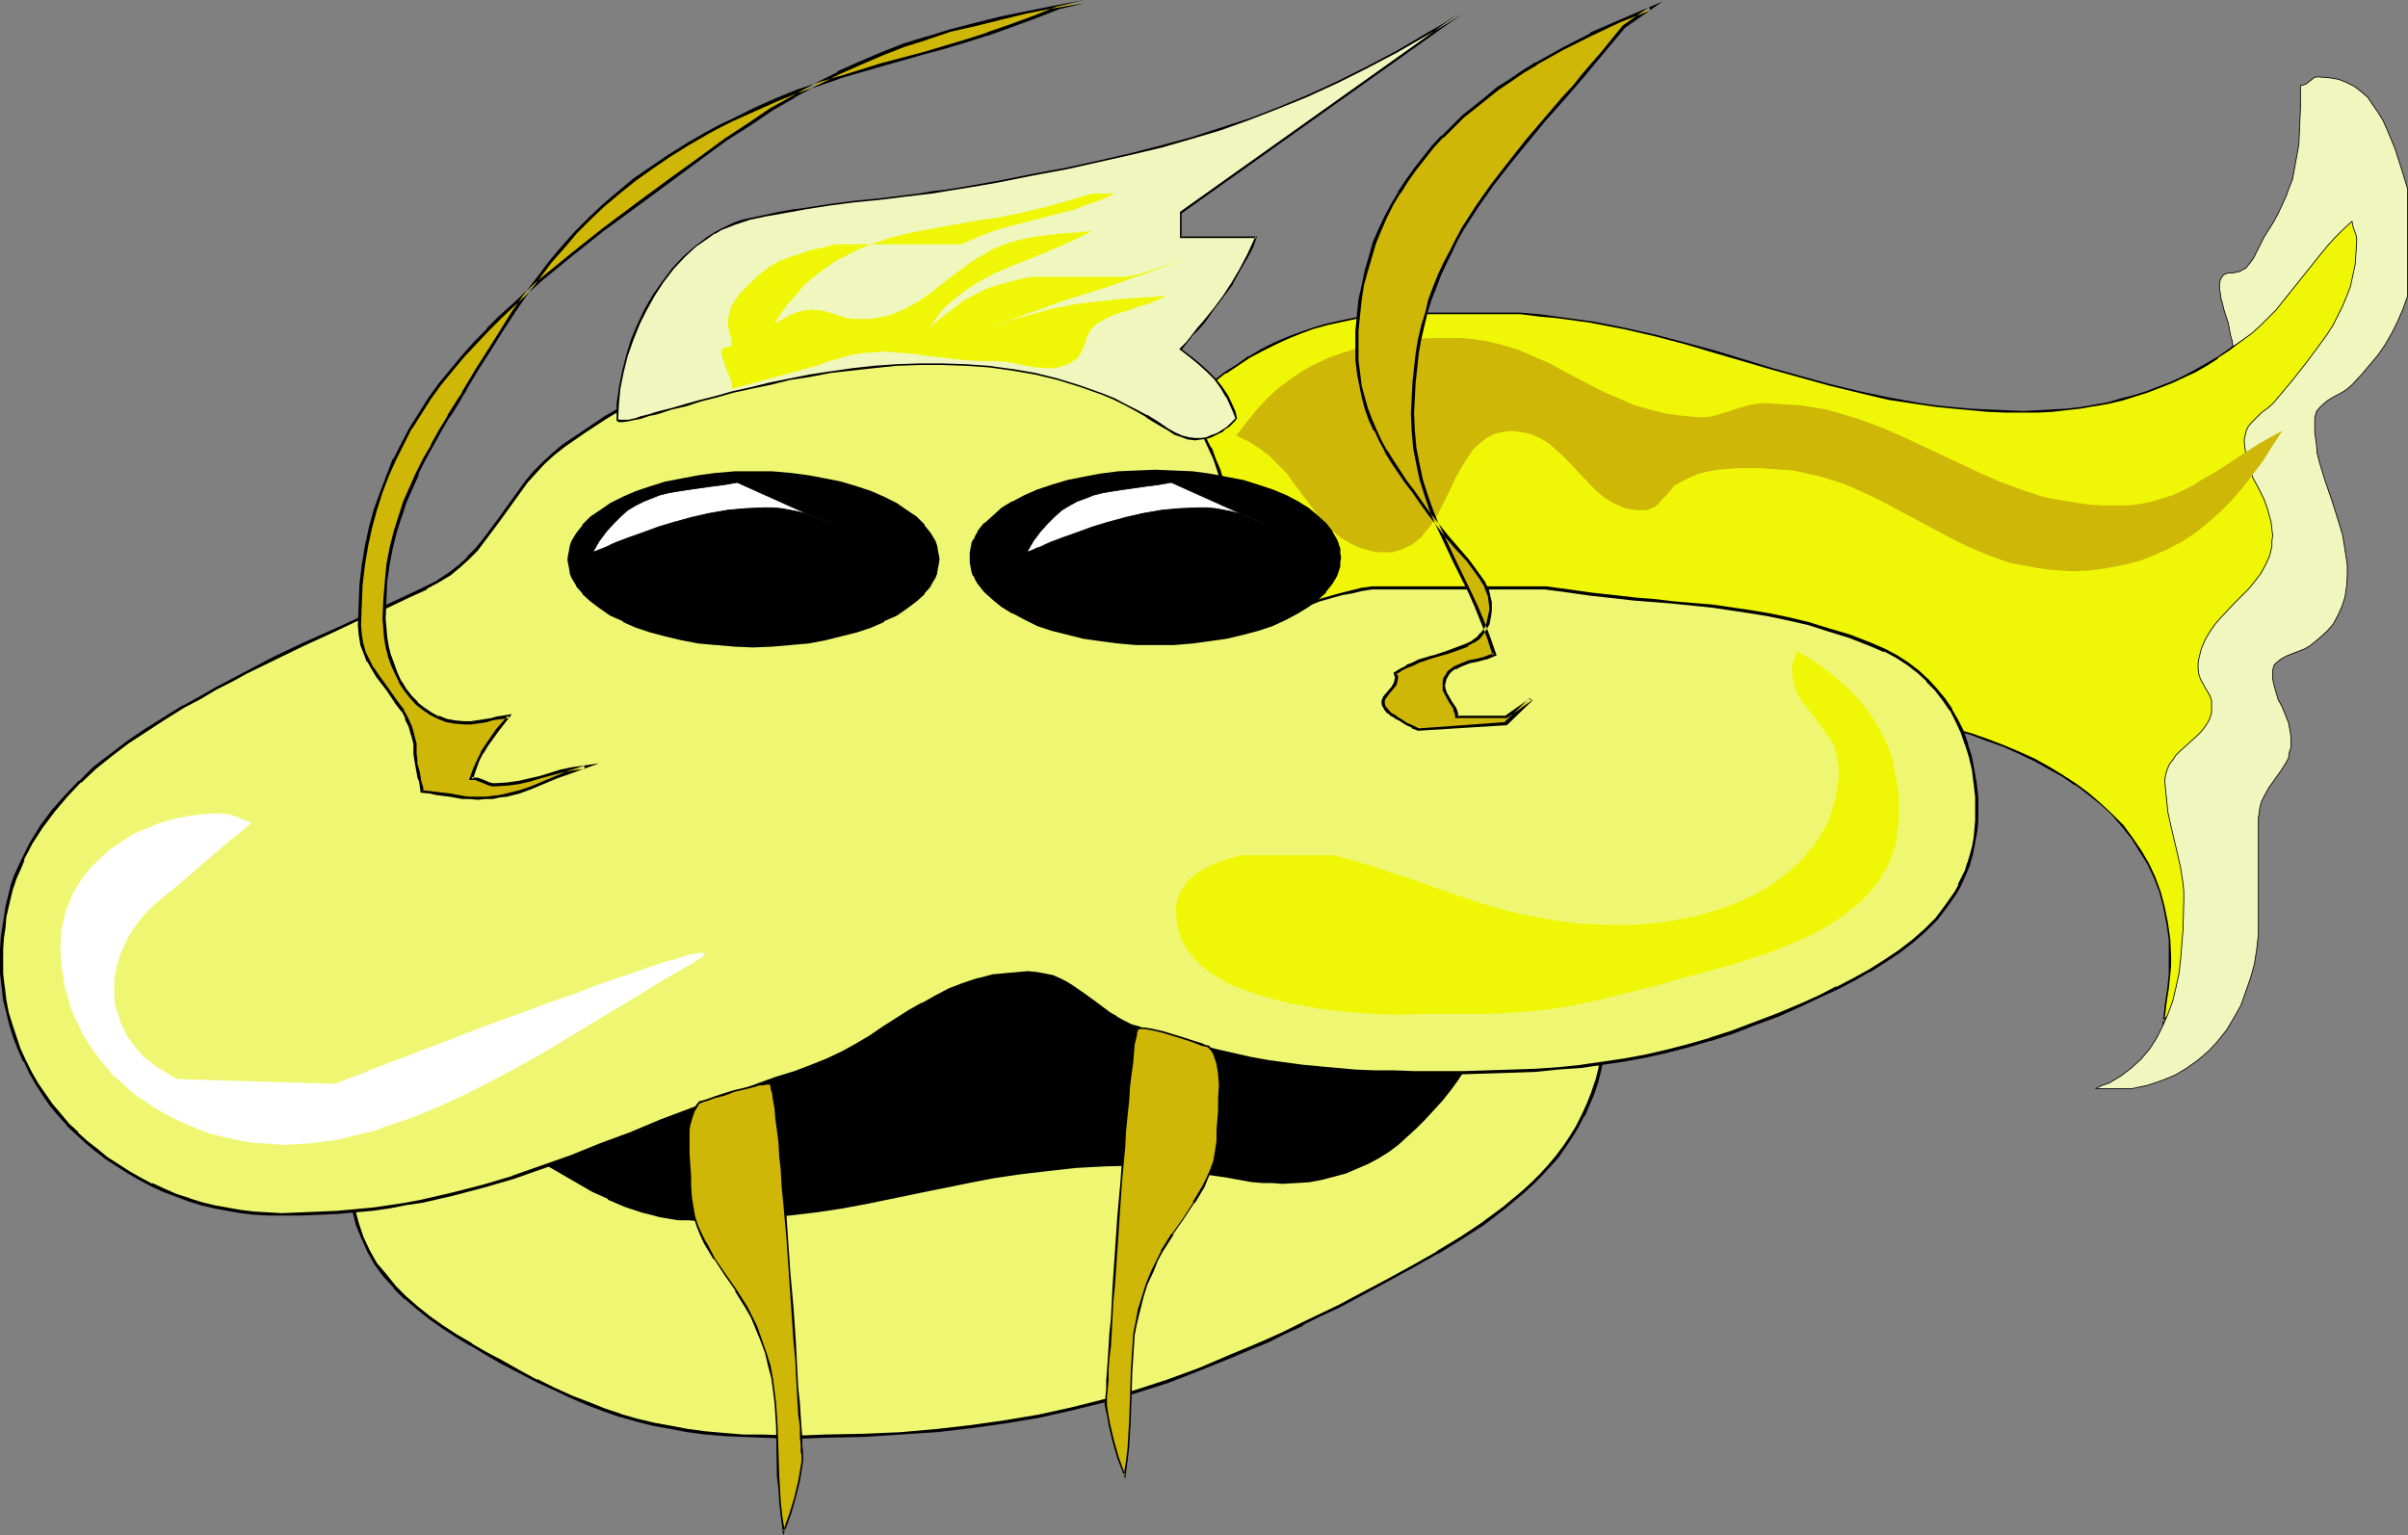 <?xml version="1.0" encoding="UTF-8" standalone="no"?>
<svg
   version="1.0"
   width="129.745mm"
   height="82.741mm"
   id="svg30"
   sodipodi:docname="Fish 045.wmf"
   xmlns:inkscape="http://www.inkscape.org/namespaces/inkscape"
   xmlns:sodipodi="http://sodipodi.sourceforge.net/DTD/sodipodi-0.dtd"
   xmlns="http://www.w3.org/2000/svg"
   xmlns:svg="http://www.w3.org/2000/svg">
  <rect width="100%" height="100%" fill="#808080" stroke="none"/>
  <sodipodi:namedview
     id="namedview30"
     pagecolor="#ffffff"
     bordercolor="#000000"
     borderopacity="0.25"
     inkscape:showpageshadow="2"
     inkscape:pageopacity="0.0"
     inkscape:pagecheckerboard="0"
     inkscape:deskcolor="#d1d1d1"
     inkscape:document-units="mm" />
  <defs
     id="defs1">
    <pattern
       id="WMFhbasepattern"
       patternUnits="userSpaceOnUse"
       width="6"
       height="6"
       x="0"
       y="0" />
  </defs>
  <path
     style="fill:#eff707;fill-opacity:1;fill-rule:evenodd;stroke:none"
     d="m 282.638,63.837 h 26.987 l 3.878,0.323 3.555,0.485 7.11,0.97 3.232,0.646 3.394,0.646 6.302,1.455 6.141,1.616 5.979,1.616 11.797,3.555 5.656,1.616 5.979,1.616 5.818,1.455 6.141,1.293 6.464,1.131 3.394,0.485 3.232,0.323 3.555,0.323 3.394,0.323 h 3.717 l 3.717,0.162 3.07,-0.162 h 2.909 l 2.747,-0.323 2.909,-0.323 2.747,-0.485 2.909,-0.485 2.586,-0.646 2.747,-0.808 2.586,-0.808 5.01,-1.939 2.424,-1.131 2.262,-1.293 2.424,-1.293 2.262,-1.293 2.101,-1.455 2.101,-1.616 2.101,-1.778 1.939,-1.616 1.778,-1.939 1.778,-1.778 1.778,-2.101 1.616,-2.101 1.616,-2.263 1.454,-2.101 1.454,-2.424 1.293,-2.424 1.131,-2.424 1.131,-2.586 0.97,-2.747 0.97,-2.747 0.646,-2.747 1.616,0.646 1.293,0.808 1.293,0.97 1.293,0.97 0.97,1.131 0.646,1.293 0.485,1.455 0.162,0.808 v 0.808 2.424 l -0.323,2.424 -0.323,2.263 -0.323,2.101 -0.646,2.101 -0.646,1.939 -0.808,1.939 -0.808,1.778 -0.97,1.939 -1.131,1.778 -2.424,3.556 -2.909,3.556 -1.454,1.939 -1.616,1.939 -0.808,0.646 -0.97,0.808 -1.131,0.485 -0.97,0.808 -0.97,0.646 -0.808,0.646 -0.485,0.97 -0.162,0.646 v 0.485 1.455 l 0.162,1.293 0.808,2.263 0.97,2.263 1.293,1.939 0.97,2.101 1.131,2.101 0.323,1.131 0.323,1.131 0.323,1.293 v 1.455 2.747 l -0.323,2.586 -0.323,2.424 -0.485,2.424 -0.646,2.424 -0.808,2.263 -1.131,2.263 -1.293,2.424 -0.808,1.131 -0.808,0.808 -1.131,0.97 -1.131,0.646 -2.424,1.131 -2.586,1.131 -2.262,1.131 -1.131,0.646 -0.97,0.646 -0.646,0.97 -0.646,0.97 -0.323,0.97 -0.162,1.455 v 0.97 l 0.162,0.97 0.485,1.939 0.646,1.616 1.616,3.232 0.808,1.616 0.646,1.778 0.646,1.939 -7.595,23.919 0.485,1.778 0.485,1.616 0.323,1.616 0.808,3.071 0.323,1.455 0.162,1.778 v 1.939 1.455 l -0.162,1.293 -0.323,2.424 -0.646,2.263 -0.808,2.263 -0.97,2.101 -0.97,2.263 -1.293,2.101 -1.131,2.424 -4.04,5.01 0.323,-1.939 0.162,-1.616 0.485,-3.071 0.323,-3.071 0.162,-1.778 v -1.778 l -0.162,-3.555 -0.485,-3.394 -0.646,-3.232 -0.808,-3.071 -1.131,-2.909 -1.293,-2.909 -1.616,-2.586 -1.616,-2.586 -1.939,-2.424 -2.262,-2.263 -2.262,-2.263 -2.262,-1.939 -2.747,-1.939 -2.586,-1.778 -2.909,-1.778 -3.07,-1.455 -3.07,-1.616 -3.232,-1.293 -3.232,-1.293 -3.394,-1.131 -3.394,-0.97 -3.555,-0.97 -7.11,-1.616 -3.717,-0.646 -3.717,-0.485 -7.434,-0.808 -7.272,-0.485 -3.717,-0.162 H 357.782 l -5.656,0.162 -2.747,0.162 -2.586,0.162 -5.171,0.646 -4.848,0.97 -4.686,1.131 -4.686,1.455 -4.363,1.778 -4.202,1.939 -4.202,2.263 -4.04,2.424 -4.04,2.747 -4.04,2.909 -4.04,3.232 -4.04,3.394 -4.04,3.717 -4.04,3.879 -3.717,-3.556 -3.878,-3.232 -3.717,-2.909 -3.878,-2.586 -3.878,-2.101 -3.878,-2.101 -4.04,-1.616 -4.04,-1.455 -4.202,-1.131 -4.363,-0.97 -4.525,-0.808 -4.525,-0.646 -4.686,-0.485 -4.848,-0.323 h -5.01 l -5.333,-0.162 v -6.303 l 0.646,-1.939 0.646,-1.778 1.454,-3.555 1.293,-3.232 1.131,-3.232 1.131,-3.071 0.808,-3.394 0.323,-1.778 0.162,-1.939 0.162,-1.939 v -1.939 -0.646 l -0.162,-0.485 -0.485,-0.808 -0.808,-0.808 -0.808,-0.646 -1.778,-1.293 -0.485,-0.808 -0.485,-0.97 -0.323,-0.97 -0.162,-1.131 -0.162,-1.131 -0.162,-0.97 0.323,-2.101 0.485,-1.939 0.646,-1.778 1.131,-1.778 1.131,-1.778 1.454,-1.616 1.616,-1.778 1.778,-1.455 3.717,-3.232 3.878,-3.071 3.717,-3.071 2.586,-2.263 2.424,-1.939 2.424,-1.939 2.424,-1.778 2.424,-1.616 2.424,-1.616 2.586,-1.293 2.424,-1.293 2.586,-1.293 2.586,-0.97 2.747,-0.97 2.909,-0.808 2.909,-0.646 2.909,-0.646 3.232,-0.485 z"
     id="path1" />
  <path
     style="fill:#000000;fill-opacity:1;fill-rule:evenodd;stroke:none"
     d="m 282.638,63.999 h 26.987 l 3.878,0.485 3.555,0.323 7.11,0.97 h -0.162 l 3.394,0.646 3.394,0.646 6.302,1.455 6.141,1.616 5.979,1.778 11.635,3.394 5.818,1.616 5.818,1.616 5.979,1.455 6.141,1.455 6.464,0.97 v 0 l 3.394,0.485 3.232,0.323 3.555,0.323 3.394,0.323 3.717,0.162 h 3.717 3.07 l 2.909,-0.162 2.747,-0.323 2.909,-0.323 2.747,-0.485 h 0.162 l 2.747,-0.485 2.747,-0.646 2.586,-0.808 2.586,-0.808 5.01,-1.939 2.424,-1.131 2.424,-1.131 2.262,-1.293 v 0 l 2.262,-1.455 v -0.162 l 2.262,-1.455 2.101,-1.616 2.101,-1.616 1.778,-1.616 1.939,-1.939 1.778,-1.939 1.778,-1.939 1.616,-2.101 1.616,-2.263 1.454,-2.101 v 0 l 1.454,-2.424 v -0.162 l 1.293,-2.424 1.131,-2.424 1.131,-2.586 0.97,-2.586 0.97,-2.909 0.808,-2.747 -0.323,0.162 1.454,0.646 v 0 l 1.454,0.97 v -0.162 l 1.293,0.97 1.131,0.97 0.97,1.131 v -0.162 l 0.646,1.293 0.485,1.455 v 0 0.808 l 0.162,0.808 -0.162,2.424 -0.162,2.424 -0.323,2.263 V 51.878 l -0.485,2.263 -0.485,1.939 -0.646,1.939 -0.808,2.101 -0.808,1.778 -1.131,1.778 v 0 l -0.97,1.778 v 0 l -2.424,3.556 -2.747,3.717 -1.616,1.778 -1.616,1.939 -0.808,0.808 -0.97,0.646 v 0 l -1.131,0.485 -0.97,0.646 v 0.162 l -0.97,0.646 -0.808,0.808 -0.485,0.97 -0.162,0.485 v 0.162 0.485 1.455 l 0.162,1.293 v 0 l 0.808,2.424 0.97,2.101 v 0.162 l 1.131,1.939 v -0.162 l 1.131,2.101 1.131,2.101 0.323,1.131 0.323,1.293 v -0.162 l 0.162,1.293 0.162,1.455 -0.162,2.747 -0.162,2.586 -0.323,2.424 v 0 l -0.485,2.424 -0.646,2.263 -0.808,2.424 -1.131,2.263 -1.293,2.424 v -0.162 l -0.646,1.131 -0.97,0.97 -1.131,0.808 v 0 l -1.131,0.646 v 0 l -2.424,1.131 -2.424,1.131 -2.424,1.131 v 0 l -1.131,0.646 v 0 l -0.808,0.646 -0.808,0.97 -0.646,0.97 -0.323,1.131 -0.162,1.455 v 0.97 l 0.162,0.97 v 0.162 l 0.485,1.778 0.646,1.616 1.454,3.232 0.97,1.616 0.646,1.778 0.646,1.939 v -0.162 l -7.595,24.08 0.485,1.778 0.485,1.616 0.323,1.616 0.808,3.071 v 0 l 0.162,1.455 0.323,1.778 v 1.939 1.455 l -0.162,1.293 -0.323,2.424 v -0.162 l -0.646,2.424 -0.808,2.263 -0.97,2.101 -0.97,2.101 -1.293,2.263 -1.131,2.424 v -0.162 l -4.04,5.01 0.323,0.162 0.323,-1.939 0.162,-1.616 0.485,-3.071 0.323,-3.071 0.162,-1.778 v -1.778 l -0.162,-3.555 -0.485,-3.394 v 0 l -0.646,-3.232 -0.808,-3.071 -1.131,-3.071 -1.293,-2.747 v 0 l -1.616,-2.747 v 0 l -1.778,-2.586 -1.778,-2.424 -2.262,-2.263 -2.262,-2.101 -2.424,-2.101 -2.586,-1.939 v 0 l -2.747,-1.778 v 0 l -2.909,-1.778 -2.909,-1.616 -3.232,-1.455 -3.07,-1.293 -3.394,-1.293 -3.232,-1.131 -3.555,-0.97 -3.555,-0.97 -7.11,-1.616 v 0 l -3.717,-0.646 -3.717,-0.485 -7.434,-0.97 -7.272,-0.323 -3.717,-0.162 h -3.555 -5.656 l -2.747,0.323 -2.586,0.162 -5.171,0.646 v 0 l -5.01,0.97 -4.686,1.131 -4.525,1.455 -4.363,1.778 -4.363,1.939 -4.04,2.263 h -0.162 l -4.04,2.424 v 0 l -4.04,2.747 -4.04,2.909 -4.04,3.232 -4.04,3.394 -3.878,3.717 -4.202,3.879 h 0.323 l -3.717,-3.555 -3.878,-3.232 -3.717,-2.909 v 0 l -3.878,-2.586 h -0.162 l -3.878,-2.263 -3.878,-1.939 -4.04,-1.616 -4.04,-1.455 -4.202,-1.131 -4.363,-0.97 -4.363,-0.808 h -0.162 l -4.525,-0.646 -4.686,-0.485 -4.848,-0.323 h -5.01 v 0.323 l 5.01,0.162 4.848,0.162 4.686,0.485 4.525,0.646 v 0 l 4.525,0.808 4.202,0.97 4.202,1.131 4.202,1.455 3.878,1.778 4.04,1.939 3.878,2.101 h -0.162 l 3.878,2.586 v 0 l 3.717,2.909 3.878,3.071 3.878,3.717 4.202,-4.04 4.04,-3.555 4.04,-3.394 4.04,-3.232 3.878,-2.909 4.202,-2.747 v 0 l 4.04,-2.424 h -0.162 l 4.202,-2.263 4.363,-1.939 4.363,-1.616 4.525,-1.616 4.686,-1.131 5.01,-0.808 h -0.162 l 5.171,-0.808 2.586,-0.162 2.747,-0.162 5.656,-0.162 h 3.555 l 3.717,0.162 7.272,0.485 7.434,0.808 3.717,0.485 3.717,0.646 h -0.162 l 7.11,1.616 3.555,0.97 3.555,0.97 3.394,1.293 3.232,1.131 3.232,1.455 3.07,1.455 2.909,1.616 2.909,1.616 v 0 l 2.586,1.778 v -0.162 l 2.747,2.101 2.424,1.939 2.262,2.101 2.101,2.424 1.939,2.424 1.616,2.586 v 0 l 1.616,2.586 v 0 l 1.293,2.747 1.131,2.909 0.808,3.071 0.646,3.394 v -0.162 l 0.485,3.394 v 3.555 1.778 1.778 l -0.323,3.071 -0.485,3.071 -0.162,1.616 -0.323,2.586 4.363,-5.495 1.293,-2.424 1.131,-2.263 0.97,-2.263 0.97,-2.101 0.808,-2.101 0.646,-2.424 v 0 l 0.323,-2.424 0.162,-1.293 v -1.455 -1.939 l -0.162,-1.778 -0.323,-1.455 v -0.162 l -0.646,-3.071 -0.485,-1.455 -0.485,-1.778 -0.485,-1.778 v 0.162 l 7.595,-23.919 -0.485,-2.101 -0.808,-1.616 -0.808,-1.778 -1.616,-3.071 -0.646,-1.778 -0.485,-1.778 v 0 -0.97 l -0.162,-0.97 0.162,-1.455 v 0.162 l 0.323,-1.131 0.646,-0.97 h -0.162 l 0.808,-0.808 0.97,-0.808 v 0.162 l 0.97,-0.646 v 0 l 2.262,-1.131 2.586,-1.131 2.424,-1.131 h 0.162 l 1.131,-0.646 v 0 l 0.97,-0.97 0.97,-0.97 0.808,-0.97 v -0.162 l 1.293,-2.263 1.131,-2.424 0.808,-2.263 0.646,-2.424 0.485,-2.263 v -0.162 l 0.485,-2.424 0.162,-2.586 v -2.747 -1.455 l -0.162,-1.293 v 0 l -0.485,-1.293 -0.323,-1.131 -0.97,-2.101 -1.131,-1.939 v -0.162 l -1.131,-1.939 v 0 l -1.131,-2.101 -0.646,-2.263 v 0 l -0.323,-1.293 v -1.455 -0.485 0 l 0.162,-0.485 0.485,-0.97 v 0 l 0.808,-0.646 0.808,-0.808 v 0.162 l 1.131,-0.646 0.97,-0.646 v -0.162 l 0.97,-0.646 0.97,-0.808 1.616,-1.778 1.454,-1.939 2.747,-3.556 2.586,-3.556 v 0 l 1.131,-1.778 v -0.162 l 0.97,-1.778 0.808,-1.939 0.808,-1.939 0.646,-1.939 0.646,-1.939 0.323,-2.263 v 0 l 0.485,-2.263 0.162,-2.424 v -2.424 -0.808 l -0.162,-0.808 v -0.162 l -0.485,-1.293 -0.808,-1.455 -0.97,-0.97 -1.131,-1.131 -1.293,-0.808 v -0.162 l -1.454,-0.808 v 0 l -1.616,-0.808 -0.97,3.071 -0.808,2.747 -0.97,2.586 -1.131,2.586 -1.131,2.586 -1.293,2.424 v -0.162 l -1.454,2.424 v 0 l -1.454,2.263 -1.454,2.101 -1.778,2.101 -1.616,2.101 -1.778,1.939 -1.939,1.778 -1.939,1.778 -2.101,1.616 -2.101,1.616 -2.101,1.455 v 0 l -2.262,1.293 v 0 l -2.262,1.293 -2.424,1.293 -2.424,1.131 -5.01,1.939 -2.586,0.808 -2.586,0.646 -2.747,0.808 -2.747,0.485 v 0 l -2.747,0.485 -2.909,0.323 -2.747,0.162 -2.909,0.162 -3.07,0.162 -3.717,-0.162 -3.717,-0.162 -3.394,-0.162 -3.555,-0.323 -3.232,-0.323 -3.394,-0.485 v 0 l -6.302,-1.131 -6.141,-1.293 -5.979,-1.455 -5.818,-1.616 -5.818,-1.616 -11.635,-3.556 -5.979,-1.616 -6.141,-1.616 -6.464,-1.455 -3.232,-0.646 -3.394,-0.646 v 0 l -7.11,-0.97 -3.555,-0.485 -3.878,-0.323 h -26.987 z"
     id="path2" />
  <path
     style="fill:#000000;fill-opacity:1;fill-rule:evenodd;stroke:none"
     d="m 223.169,152.24 -5.333,-0.162 0.162,0.162 v -6.303 0.162 l 0.646,-2.101 0.646,-1.778 1.454,-3.394 1.293,-3.232 1.131,-3.232 1.131,-3.232 0.808,-3.394 0.323,-1.778 v 0 l 0.162,-1.939 0.162,-1.939 v -1.939 -0.646 0 l -0.162,-0.485 -0.485,-0.97 -0.808,-0.808 -2.586,-1.939 -0.646,-0.808 0.162,0.162 -0.485,-0.97 -0.323,-1.131 -0.162,-1.131 v 0.162 l -0.162,-1.131 v -0.97 l 0.162,-2.101 v 0.162 l 0.485,-1.939 0.646,-1.939 v 0 l 1.131,-1.778 h -0.162 l 1.293,-1.616 1.454,-1.778 1.616,-1.616 1.616,-1.616 3.878,-3.071 3.717,-3.071 3.878,-3.071 2.424,-2.263 2.586,-2.101 2.424,-1.778 2.424,-1.939 v 0.162 l 2.424,-1.616 2.424,-1.616 v 0 l 2.424,-1.293 2.586,-1.293 2.424,-1.131 2.747,-1.131 2.586,-0.97 2.909,-0.808 2.909,-0.646 3.07,-0.646 h -0.162 l 3.232,-0.485 3.394,-0.485 v -0.323 l -3.394,0.485 -3.232,0.485 v 0 l -3.07,0.646 -2.909,0.646 -2.747,0.808 -2.747,0.97 -2.586,0.97 -2.586,1.131 -2.586,1.293 -2.424,1.455 h -0.162 l -2.262,1.616 -2.586,1.616 v 0 l -2.262,1.778 -2.586,1.939 -2.424,2.101 -2.586,2.101 -3.717,3.071 -3.878,3.071 -3.717,3.232 -1.778,1.616 -1.616,1.616 -1.293,1.616 -1.293,1.778 v 0 l -1.131,1.778 v 0 l -0.808,1.939 -0.485,1.939 v 0 l -0.162,2.101 0.162,0.97 v 1.131 0 l 0.323,1.131 0.323,1.131 0.485,0.97 0.646,0.646 2.586,2.101 0.646,0.808 v -0.162 l 0.485,0.808 0.162,0.485 v 0 0.646 1.939 l -0.162,1.939 -0.323,1.939 v -0.162 l -0.323,1.778 -0.646,3.394 -1.131,3.232 -1.293,3.232 -1.293,3.232 -1.293,3.394 -0.646,1.939 -0.646,1.939 v 6.465 l 5.494,0.162 z"
     id="path3" />
  <path
     style="fill:#eff7bf;fill-opacity:1;fill-rule:evenodd;stroke:#000000;stroke-width:0.162px;stroke-linecap:round;stroke-linejoin:round;stroke-miterlimit:4;stroke-dasharray:none;stroke-opacity:1"
     d="m 454.742,55.595 0.646,-0.162 0.808,-0.162 0.485,-0.323 0.646,-0.323 0.808,-0.97 0.808,-1.131 0.646,-1.293 1.454,-2.909 0.808,-1.293 1.131,-1.778 0.97,-1.778 0.808,-1.778 0.808,-1.778 0.646,-1.778 0.646,-1.616 0.646,-3.556 0.646,-3.556 0.162,-3.717 0.162,-3.879 v -4.364 l 0.646,-0.162 0.485,-0.162 0.808,-0.646 0.808,-0.646 0.485,-0.162 h 0.485 l 2.101,0.162 1.939,0.323 1.616,0.646 1.616,0.808 1.454,1.131 1.293,1.131 0.97,1.455 1.131,1.616 0.97,1.616 0.808,1.778 0.808,1.939 0.808,1.939 1.293,4.04 1.293,4.202 v 21.818 l -0.97,2.747 -1.131,2.586 -1.131,2.263 -1.293,2.263 -1.454,2.101 -1.616,1.939 -1.778,2.101 -1.939,2.101 -1.131,0.97 -1.293,0.808 -1.293,0.646 -1.293,0.808 -0.97,0.808 -0.808,0.808 -0.485,0.646 -0.162,0.646 -0.162,0.646 v 0.646 2.263 l 0.323,2.263 0.162,1.939 0.485,1.939 1.131,3.717 1.293,3.717 1.131,3.555 1.131,3.717 0.323,1.939 0.323,2.101 0.323,2.101 v 2.263 l -0.162,2.263 -0.323,2.101 -0.646,1.939 -0.808,1.778 -0.97,1.778 -1.293,1.455 -1.616,1.455 -1.778,1.455 -1.131,0.646 -1.293,0.485 -2.424,0.97 -1.131,0.646 -0.808,0.646 -0.485,0.485 -0.162,0.485 -0.162,0.646 v 0.646 0.97 l 0.162,0.97 0.485,1.778 0.485,1.616 0.808,1.455 0.646,1.616 0.646,1.616 0.323,1.778 0.162,0.97 v 0.97 1.293 l -0.323,0.97 -0.162,1.131 -0.485,0.97 -1.131,1.778 -2.424,3.394 -0.97,1.778 -0.485,0.97 -0.323,1.131 -0.162,1.131 -0.162,1.131 v 20.363 3.232 l -0.323,3.071 -0.485,3.071 -0.808,2.909 -0.97,2.747 -0.97,2.747 -1.454,2.586 -1.454,2.424 -1.778,2.263 -1.778,1.939 -2.262,1.939 -2.262,1.616 -2.424,1.455 -2.747,1.131 -2.909,0.97 -3.07,0.646 h -7.434 l 1.293,-0.646 1.454,-0.485 2.424,-1.455 2.101,-1.616 1.939,-1.778 1.778,-2.101 1.454,-2.263 1.131,-2.263 1.131,-2.586 0.97,-2.586 0.646,-2.747 0.646,-2.909 0.323,-2.909 0.485,-5.98 0.162,-6.141 v -1.778 l -0.162,-1.616 -0.485,-3.071 -0.646,-2.909 -1.293,-5.495 -0.646,-2.909 -0.323,-3.071 -0.162,-1.616 -0.162,-1.778 0.162,-1.131 0.323,-1.131 0.485,-1.131 0.646,-0.808 0.646,-0.97 0.808,-0.808 1.778,-1.616 1.778,-1.616 0.808,-0.808 0.646,-0.808 0.646,-0.97 0.485,-0.97 0.323,-1.131 v -1.293 -1.131 l -0.323,-0.97 -0.97,-1.616 -0.97,-1.778 -0.323,-0.97 -0.162,-1.131 v -1.131 l 0.162,-0.97 0.485,-1.939 0.808,-1.939 0.97,-1.616 1.131,-1.616 1.293,-1.455 2.747,-2.909 2.747,-2.747 1.293,-1.616 1.131,-1.455 0.97,-1.778 0.808,-1.778 0.485,-1.939 v -1.131 l 0.162,-1.131 -0.162,-1.293 -0.162,-1.455 -0.323,-1.131 -0.323,-1.293 -0.808,-2.263 -1.131,-2.263 -1.131,-2.101 -0.808,-2.263 -0.323,-1.293 -0.323,-1.293 -0.162,-1.293 -0.162,-1.455 0.162,-0.808 0.162,-0.646 0.162,-0.646 0.323,-0.646 0.808,-0.97 0.97,-0.97 0.97,-0.97 1.131,-0.808 1.131,-0.97 0.97,-1.131 1.616,-1.939 0.808,-0.97 0.808,-0.97 2.909,-3.717 2.747,-3.717 1.293,-1.778 1.131,-1.778 0.97,-1.939 0.97,-1.939 0.808,-1.939 0.808,-2.101 0.485,-2.263 0.485,-2.263 0.162,-2.424 0.162,-2.586 -0.162,-0.97 -0.323,-0.808 -0.323,-0.97 -0.162,-0.97 -1.939,1.778 -1.616,1.616 -1.454,1.616 -1.454,1.778 -2.586,3.232 -1.293,1.616 -1.293,1.616 -2.586,3.232 -1.293,1.616 -1.616,1.616 -1.454,1.455 -1.778,1.616 -1.778,1.293 -2.101,1.455 -0.162,-1.131 -0.323,-1.131 -0.485,-2.586 -0.808,-2.424 -0.323,-1.293 -0.162,-0.646 -0.162,-0.485 -0.162,-1.131 -0.162,-0.97 v -0.97 l 0.162,-0.808 0.323,-0.646 0.485,-0.485 0.808,-0.323 z"
     id="path4" />
  <path
     style="fill:#ceb707;fill-opacity:1;fill-rule:evenodd;stroke:none"
     d="m 282.153,112.483 h 1.293 l 1.131,-0.323 1.131,-0.323 0.97,-0.485 0.97,-0.485 0.808,-0.646 0.97,-0.808 0.646,-0.808 1.454,-1.778 1.293,-2.101 1.131,-2.263 1.131,-2.263 1.131,-2.424 1.131,-2.101 1.293,-2.101 1.293,-1.939 0.808,-0.808 0.808,-0.646 0.97,-0.808 0.808,-0.485 0.97,-0.485 1.131,-0.323 1.131,-0.162 1.293,-0.162 1.131,0.162 0.97,0.162 1.131,0.162 0.97,0.323 1.778,0.808 1.616,0.97 1.454,1.293 1.454,1.293 5.656,5.98 1.293,1.293 1.616,1.293 1.616,0.97 1.778,0.808 0.97,0.323 0.97,0.162 1.131,0.162 h 1.131 0.646 l 0.646,-0.162 1.131,-0.485 0.808,-0.646 0.808,-0.97 0.808,-0.808 0.808,-0.97 0.808,-0.97 1.131,-0.646 1.939,-0.97 1.939,-0.808 1.939,-0.485 1.939,-0.323 1.939,-0.162 1.939,-0.162 h 4.525 l 2.424,0.162 2.262,0.162 2.262,0.162 4.363,0.97 1.939,0.485 4.04,1.293 3.717,1.616 3.717,1.778 14.221,7.596 3.555,1.778 3.878,1.616 3.878,1.455 2.101,0.485 4.363,0.808 2.262,0.323 2.262,0.162 2.424,0.162 3.717,-0.162 3.394,-0.485 3.394,-0.646 3.232,-0.808 2.909,-1.131 2.909,-1.293 2.747,-1.455 2.747,-1.778 2.586,-2.101 2.424,-2.101 2.262,-2.263 2.262,-2.586 2.101,-2.747 2.101,-2.747 1.939,-3.071 2.101,-3.232 -2.424,1.293 -2.262,1.293 -4.04,2.586 -1.939,1.293 -1.939,1.293 -1.939,1.131 -1.939,1.131 -1.778,1.131 -1.939,0.97 -2.101,0.97 -2.101,0.646 -2.101,0.646 -2.262,0.485 -2.424,0.323 h -2.586 -2.747 l -2.586,-0.162 -2.424,-0.323 -4.848,-0.808 -2.424,-0.485 -4.363,-1.455 -4.363,-1.616 -4.04,-1.778 -16.16,-7.596 -4.202,-1.778 -4.363,-1.616 -4.363,-1.293 -2.262,-0.646 -4.848,-0.808 -2.586,-0.162 -2.586,-0.162 -2.586,-0.162 -1.778,0.162 -1.616,0.323 -6.141,1.939 -1.454,0.323 -1.778,0.162 -1.939,-0.162 -1.939,-0.162 -3.555,-0.485 -3.232,-0.808 -3.232,-0.97 -2.909,-1.293 -3.07,-1.293 -5.656,-2.909 -5.656,-3.071 -3.07,-1.293 -2.909,-1.293 -3.232,-0.97 -3.232,-0.808 -3.555,-0.485 -1.939,-0.162 h -1.778 -3.555 l -3.394,0.162 -3.232,0.323 -3.232,0.323 -3.07,0.646 -2.909,0.646 -2.909,0.97 -2.747,0.97 -2.747,1.293 -2.424,1.293 -2.586,1.778 -2.424,1.778 -2.262,2.101 -2.101,2.263 -2.101,2.586 -2.101,2.747 1.293,0.646 1.131,0.485 2.262,1.455 2.101,1.616 1.778,1.778 1.778,1.778 1.454,2.101 3.07,4.04 1.454,1.939 1.616,1.778 1.616,1.778 1.778,1.455 1.939,1.131 0.97,0.485 1.131,0.485 1.293,0.323 1.131,0.323 1.293,0.162 z"
     id="path5" />
  <path
     style="fill:#000000;fill-opacity:1;fill-rule:evenodd;stroke:#000000;stroke-width:0.162px;stroke-linecap:round;stroke-linejoin:round;stroke-miterlimit:4;stroke-dasharray:none;stroke-opacity:1"
     d="m 105.363,230.299 0.808,1.455 0.646,1.455 1.616,2.747 1.778,2.424 1.939,2.263 2.101,2.101 2.424,1.616 2.262,1.616 2.747,1.455 2.586,1.131 2.909,1.131 2.909,0.97 3.07,0.808 3.232,0.646 3.232,0.646 6.626,1.293 h 21.008 l 47.51,-10.505 2.424,0.323 2.262,0.323 4.202,0.646 1.939,0.323 1.939,0.323 3.878,0.646 3.717,0.485 4.04,0.323 1.939,0.162 2.262,0.162 h 2.262 2.424 2.586 l 2.586,-0.162 2.424,-0.162 2.424,-0.323 2.262,-0.485 2.101,-0.485 2.262,-0.646 2.101,-0.646 2.101,-0.808 1.939,-0.808 2.101,-1.131 1.939,-1.131 2.101,-1.131 1.939,-1.293 2.101,-1.455 2.101,-1.616 3.232,-2.263 1.778,-1.131 1.454,-0.97 3.232,-2.101 1.454,-1.131 1.293,-1.131 1.293,-1.131 1.293,-1.293 0.97,-1.293 0.97,-1.455 0.808,-1.455 0.646,-1.778 0.485,-1.778 0.162,-1.939 -3.232,-0.97 -3.07,-0.485 -3.07,-0.646 -2.909,-0.323 -2.747,-0.323 -2.909,-0.162 -5.333,-0.323 -5.656,-0.323 -2.747,-0.323 -2.747,-0.323 -2.909,-0.323 -2.909,-0.485 -3.07,-0.808 -3.232,-0.808 -3.232,-1.131 -2.909,-1.131 -2.747,-1.293 -2.747,-1.293 -5.01,-2.586 -4.848,-2.586 -2.586,-1.293 -2.424,-1.131 -2.586,-1.131 -2.586,-0.808 -2.909,-0.808 -2.747,-0.485 -3.232,-0.485 h -3.232 -3.555 l -3.232,0.485 -3.232,0.485 -2.909,0.808 -2.909,0.97 -2.586,0.97 -2.747,1.293 -2.586,1.293 -2.586,1.455 -5.333,2.909 -5.494,3.071 -2.909,1.455 -3.232,1.455 -3.232,1.293 -4.202,1.616 -4.04,1.455 -3.878,1.293 -3.717,1.293 -3.717,1.131 -3.555,0.97 -6.949,1.939 -7.11,2.101 -3.555,1.293 -3.555,1.131 -3.717,1.455 -3.878,1.616 -3.878,1.778 z"
     id="path6" />
  <path
     style="fill:#eff772;fill-opacity:1;fill-rule:evenodd;stroke:none"
     d="m 69.003,232.077 v 0.808 l 0.162,0.808 0.323,0.97 0.485,0.97 0.97,1.939 0.162,0.97 0.162,0.808 0.162,1.778 v 1.778 l 0.323,1.616 0.162,1.616 0.808,3.071 0.97,2.909 1.293,2.747 1.616,2.586 1.778,2.424 2.101,2.263 2.101,2.101 2.424,2.101 2.424,1.939 2.747,1.939 2.747,1.939 2.909,1.778 3.07,1.616 3.07,1.778 3.717,2.101 3.717,1.778 3.394,1.778 3.555,1.455 3.394,1.455 3.232,1.293 3.394,1.131 3.394,0.97 3.394,0.808 3.394,0.646 3.555,0.646 3.717,0.485 3.717,0.323 3.878,0.323 h 4.04 l 4.363,0.162 h 4.04 l 4.04,-0.162 h 4.04 l 4.04,-0.162 3.717,-0.162 3.717,-0.323 7.272,-0.485 7.11,-0.808 6.949,-0.97 6.626,-1.131 6.626,-1.455 6.626,-1.616 6.464,-1.939 6.626,-2.101 6.626,-2.586 6.787,-2.747 3.394,-1.455 3.555,-1.455 3.555,-1.778 3.555,-1.616 3.717,-1.778 3.717,-1.939 10.181,-5.333 5.01,-2.747 5.01,-2.747 4.686,-2.909 4.525,-3.071 4.202,-3.071 1.939,-1.616 1.939,-1.778 1.939,-1.616 1.778,-1.778 1.616,-1.939 1.616,-1.939 1.454,-1.939 1.454,-1.939 1.293,-2.101 1.131,-2.263 0.97,-2.263 0.97,-2.263 0.808,-2.424 0.646,-2.424 0.485,-2.586 0.323,-2.747 0.323,-2.747 v -2.909 -0.808 l -0.162,-0.808 -0.162,-0.808 -0.323,-0.808 -0.485,-0.646 -0.485,-0.646 -0.97,-1.131 -1.454,-0.808 -1.454,-0.646 -1.778,-0.485 -1.616,-0.162 -2.262,0.162 -1.939,0.485 -1.939,0.646 -1.616,0.97 -1.616,1.131 -1.293,1.293 -1.454,1.455 -1.131,1.616 -1.293,1.778 -1.131,1.778 -2.101,3.879 -2.424,3.717 -1.293,1.939 -1.293,1.778 -1.778,2.263 -1.616,1.939 -1.778,1.939 -1.778,1.778 -1.939,1.778 -1.778,1.455 -2.101,1.455 -1.939,1.293 -2.101,1.131 -2.262,1.131 -2.262,0.808 -2.262,0.646 -2.424,0.646 -2.586,0.485 -2.586,0.162 -2.909,0.162 -2.101,-0.162 h -1.939 l -1.939,-0.162 -1.939,-0.323 -3.394,-0.485 -3.394,-0.646 -3.555,-0.646 -3.394,-0.646 -1.939,-0.323 -1.778,-0.162 h -2.101 l -2.101,-0.162 -3.232,0.162 h -3.232 l -3.07,0.162 -2.909,0.162 -5.818,0.646 -5.494,0.646 -5.494,0.808 -5.171,0.97 -10.181,2.101 -10.181,2.101 -5.171,0.97 -5.494,0.808 -5.494,0.646 -5.818,0.646 -2.909,0.162 -3.07,0.162 -3.232,0.162 h -3.232 -2.101 l -2.101,-0.162 -1.939,-0.323 -1.939,-0.323 -1.778,-0.485 -1.778,-0.485 -3.555,-1.131 -3.232,-1.455 -3.232,-1.616 -6.141,-3.555 -6.141,-3.394 -3.232,-1.616 -3.394,-1.455 -3.394,-1.293 -1.778,-0.485 -1.939,-0.323 -1.939,-0.323 -1.939,-0.323 -1.939,-0.162 h -2.262 -2.424 l -2.262,0.162 -2.262,0.162 -1.939,0.323 -2.101,0.485 -2.101,0.323 -2.101,0.485 z"
     id="path7" />
  <path
     style="fill:#000000;fill-opacity:1;fill-rule:evenodd;stroke:none"
     d="m 68.68,231.916 v 0.97 l 0.162,0.97 v 0 l 0.323,0.97 h 0.162 l 0.485,0.97 h -0.162 l 0.97,1.939 v -0.162 l 0.323,0.97 v 0.97 -0.162 l 0.162,1.778 v 1.778 0 l 0.323,1.616 0.162,1.616 0.808,3.071 v 0.162 l 1.131,2.747 1.293,2.909 v 0 l 1.454,2.586 1.778,2.424 2.101,2.263 v 0.162 l 2.101,2.101 h 0.162 l 2.424,2.101 2.424,1.939 2.747,1.939 2.747,1.778 2.909,1.778 h 0.162 l 2.909,1.778 3.07,1.778 3.717,1.939 3.717,1.939 v 0 l 3.555,1.616 3.394,1.616 3.394,1.455 3.394,1.293 3.232,1.131 h 0.162 l 3.394,0.97 3.232,0.808 3.555,0.646 3.394,0.646 3.717,0.485 h 0.162 l 3.717,0.323 3.878,0.162 4.04,0.162 4.363,0.162 h 4.04 l 4.04,-0.162 8.08,-0.162 7.434,-0.485 7.272,-0.485 h 0.162 l 6.949,-0.808 6.949,-0.97 6.787,-1.131 6.464,-1.455 6.626,-1.616 6.626,-1.939 v 0 l 6.626,-2.101 6.626,-2.586 6.787,-2.747 3.394,-1.455 3.555,-1.455 3.555,-1.778 3.555,-1.616 v -0.162 l 3.555,-1.778 3.878,-1.778 10.181,-5.495 5.01,-2.747 4.848,-2.747 h 0.162 l 4.686,-2.909 4.525,-2.909 4.202,-3.232 1.939,-1.616 1.939,-1.616 1.939,-1.778 v 0 l 1.778,-1.778 1.778,-1.939 1.616,-1.778 1.454,-2.101 1.293,-1.939 1.293,-2.101 v 0 l 1.131,-2.263 h 0.162 l 0.97,-2.263 0.97,-2.263 0.808,-2.424 v 0 l 0.646,-2.586 0.485,-2.586 0.323,-2.747 v 0 l 0.323,-2.747 v -2.909 -0.808 -0.162 l -0.162,-0.808 -0.162,-0.808 v 0 l -0.323,-0.808 h -0.162 l -0.323,-0.646 -0.485,-0.646 -1.131,-1.131 -1.454,-0.97 v 0 l -1.616,-0.646 v 0 l -1.616,-0.485 -1.778,-0.162 -2.262,0.162 v 0 l -2.101,0.485 v 0 l -1.939,0.646 v 0.162 l -1.616,0.97 v 0 l -1.616,0.97 -1.454,1.293 v 0.162 l -1.293,1.455 -1.293,1.616 -1.131,1.778 -1.131,1.778 -2.262,3.717 -2.262,3.879 -1.293,1.939 -1.293,1.778 -1.778,2.101 -1.778,2.101 -1.778,1.939 v -0.162 l -1.778,1.778 h 0.162 l -1.939,1.778 -1.939,1.616 -1.939,1.455 -1.939,1.293 v 0 l -2.101,1.131 v 0 l -2.262,0.97 -2.262,0.808 h 0.162 l -2.424,0.808 -2.424,0.485 -2.586,0.485 h 0.162 l -2.586,0.162 -2.909,0.162 -2.101,-0.162 h -1.939 l -1.939,-0.162 v 0 l -1.778,-0.323 -3.555,-0.485 -3.394,-0.646 -3.394,-0.646 -3.555,-0.646 -1.778,-0.323 h -0.162 -1.778 l -2.101,-0.162 -2.101,-0.162 -6.464,0.162 -3.07,0.162 -2.909,0.162 -5.818,0.646 h -0.162 l -5.494,0.646 -5.333,0.808 -5.171,0.97 -10.181,2.101 -10.342,2.101 -5.171,0.97 -5.333,0.808 -5.494,0.808 v 0 l -5.818,0.485 -2.909,0.162 -3.07,0.162 -6.464,0.162 h -2.101 l -2.101,-0.162 h 0.162 l -1.939,-0.323 -1.939,-0.323 -1.939,-0.485 -1.778,-0.485 v 0 l -3.394,-1.131 -3.232,-1.455 v 0 l -3.232,-1.455 -6.141,-3.556 -6.302,-3.555 -3.07,-1.616 v 0 l -3.394,-1.455 -3.394,-1.131 h -0.162 l -1.778,-0.485 -1.778,-0.485 -1.939,-0.323 -1.939,-0.323 H 90.819 L 88.88,229.168 h -2.262 -2.424 l -2.262,0.162 -2.262,0.162 v 0 l -2.101,0.323 -1.939,0.485 -2.101,0.323 -2.262,0.485 -2.586,0.808 0.323,0.485 2.424,-0.646 2.262,-0.485 2.101,-0.323 1.939,-0.485 2.101,-0.323 h -0.162 l 2.262,-0.162 2.262,-0.162 h 2.424 2.262 l 1.939,0.162 v 0 l 1.939,0.323 1.939,0.323 1.778,0.323 1.939,0.485 h -0.162 l 3.394,1.293 3.394,1.455 v -0.162 l 3.232,1.616 6.141,3.556 6.141,3.555 3.232,1.455 v 0.162 l 3.394,1.455 3.394,1.131 v 0 l 1.939,0.485 1.778,0.485 1.939,0.323 1.939,0.323 v 0 h 2.101 l 2.101,0.162 6.464,-0.162 3.07,-0.162 2.909,-0.162 5.818,-0.646 h 0.162 l 5.494,-0.646 5.333,-0.808 5.171,-0.97 10.181,-2.101 10.342,-2.101 5.01,-0.97 5.494,-0.808 5.494,-0.646 v 0 l 5.818,-0.646 2.909,-0.162 3.07,-0.162 6.464,-0.162 2.101,0.162 h 2.101 l 1.778,0.162 v 0 l 1.778,0.323 3.555,0.485 3.394,0.808 3.394,0.485 3.555,0.646 1.778,0.323 h 0.162 l 1.939,0.162 h 1.939 l 2.101,0.162 2.909,-0.162 2.586,-0.162 v 0 l 2.586,-0.485 2.424,-0.646 2.424,-0.646 v 0 l 2.262,-0.97 2.262,-0.97 v 0 l 2.101,-1.131 v 0 l 2.101,-1.293 1.939,-1.455 1.778,-1.616 1.939,-1.778 v 0 l 1.778,-1.778 v 0 l 1.778,-1.939 1.778,-1.939 1.778,-2.263 1.293,-1.778 1.293,-1.939 2.262,-3.717 2.262,-3.879 1.131,-1.778 1.131,-1.778 1.293,-1.616 1.293,-1.455 v 0 l 1.454,-1.293 1.454,-0.97 v 0 l 1.616,-0.97 v 0 l 1.778,-0.646 v 0 l 1.939,-0.485 v 0 l 2.262,-0.162 1.616,0.162 v 0 l 1.616,0.485 v 0 l 1.454,0.646 v 0 l 1.293,0.808 v 0 l 1.131,1.131 v -0.162 l 0.485,0.646 0.323,0.646 v 0 l 0.323,0.646 v 0 l 0.162,0.808 0.162,0.808 v 0 0.808 2.909 l -0.162,2.747 v 0 l -0.485,2.586 -0.485,2.586 -0.646,2.586 v -0.162 l -0.808,2.424 -0.97,2.424 -0.97,2.101 v 0 l -1.131,2.263 v 0 l -1.293,2.101 -1.293,1.939 -1.454,1.939 -1.616,1.939 -1.778,1.939 -1.778,1.778 0.162,-0.162 -1.939,1.778 -1.939,1.616 -1.939,1.616 -4.363,3.232 -4.363,2.909 -4.848,2.909 h 0.162 l -4.848,2.747 -5.01,2.747 -10.342,5.495 -3.717,1.778 -3.717,1.778 v 0 l -3.555,1.778 -3.555,1.616 -3.394,1.455 -3.555,1.455 -6.787,2.909 -6.626,2.424 -6.464,2.101 v 0 l -6.626,1.939 -6.464,1.616 -6.626,1.455 -6.787,1.131 -6.787,0.97 -7.11,0.808 v 0 l -7.272,0.646 -7.434,0.323 -8.08,0.162 -4.04,0.162 h -4.04 l -4.363,-0.162 h -4.04 l -3.878,-0.323 -3.717,-0.323 v 0 l -3.717,-0.485 -3.394,-0.646 -3.555,-0.646 -3.394,-0.808 -3.394,-0.97 h 0.162 l -3.394,-1.131 -3.232,-1.293 -3.394,-1.293 -3.555,-1.616 -3.555,-1.778 v 0.162 l -3.555,-1.939 -3.717,-2.101 -3.07,-1.616 -3.07,-1.778 h 0.162 l -3.07,-1.778 -2.747,-1.778 -2.747,-1.939 -2.424,-1.939 -2.424,-2.101 v 0 l -2.101,-2.101 v 0 l -1.939,-2.424 -1.939,-2.263 -1.454,-2.586 v 0 l -1.293,-2.747 -0.97,-2.909 v 0 l -0.808,-3.071 -0.323,-1.455 -0.162,-1.778 v 0.162 -1.778 l -0.162,-1.778 v 0 l -0.162,-0.808 -0.323,-0.97 v -0.162 l -0.808,-1.939 v 0 l -0.485,-0.97 v 0 l -0.323,-0.808 v 0 l -0.162,-0.808 v 0 -0.808 l -0.323,0.323 z"
     id="path8" />
  <path
     style="fill:#eff772;fill-opacity:1;fill-rule:evenodd;stroke:none"
     d="m 0.323,195.553 v 2.747 l 0.323,2.747 0.323,2.586 0.646,2.586 0.646,2.586 0.808,2.586 0.808,2.424 1.131,2.424 1.131,2.263 1.293,2.263 1.454,2.263 1.616,1.939 1.616,2.101 1.778,1.939 1.778,1.939 1.939,1.778 1.939,1.616 2.101,1.616 2.262,1.455 2.262,1.455 2.262,1.293 2.424,1.131 2.424,1.131 2.586,0.97 2.586,0.97 2.586,0.808 2.586,0.646 2.747,0.485 2.747,0.485 2.747,0.323 2.747,0.162 h 2.747 3.878 l 3.878,-0.162 3.555,-0.162 3.717,-0.323 3.394,-0.323 3.394,-0.485 3.394,-0.485 3.232,-0.646 6.464,-1.455 6.141,-1.616 5.979,-1.778 5.979,-2.101 5.979,-2.101 5.979,-2.424 6.141,-2.263 6.141,-2.586 6.464,-2.424 6.626,-2.424 6.949,-2.586 3.555,-1.293 3.717,-1.131 3.394,-1.293 3.232,-1.293 3.07,-1.616 2.909,-1.616 2.747,-1.616 2.747,-1.616 5.171,-3.394 2.586,-1.616 2.747,-1.455 2.747,-1.293 2.747,-1.131 3.07,-0.97 3.232,-0.808 1.616,-0.162 1.778,-0.323 h 1.778 l 1.778,-0.162 1.778,0.162 1.616,0.323 1.616,0.323 1.454,0.646 1.293,0.646 1.293,0.646 2.586,1.778 2.424,1.939 2.586,1.939 1.293,0.808 1.616,0.808 1.454,0.646 1.778,0.646 4.04,1.293 4.04,1.131 3.717,1.131 3.717,0.97 3.555,0.808 3.555,0.808 3.555,0.646 3.394,0.485 3.555,0.485 3.555,0.323 3.717,0.323 3.555,0.162 3.878,0.323 h 4.04 l 4.202,0.162 h 4.202 5.494 l 5.171,-0.162 5.01,-0.162 4.686,-0.162 4.686,-0.485 4.686,-0.323 4.363,-0.646 4.363,-0.646 4.363,-0.808 4.363,-0.97 4.363,-1.131 4.363,-1.293 4.525,-1.455 4.686,-1.778 4.686,-1.778 5.01,-2.263 3.555,-1.455 3.394,-1.778 3.394,-1.616 3.232,-1.778 3.07,-1.939 2.909,-1.939 2.747,-2.263 2.586,-2.101 2.262,-2.424 2.101,-2.586 1.778,-2.747 0.808,-1.455 1.293,-2.909 0.646,-1.616 0.485,-1.616 0.485,-1.778 0.162,-1.616 0.323,-1.778 0.162,-1.939 v -1.778 -2.909 l -0.323,-2.909 -0.323,-2.747 -0.646,-2.586 -0.808,-2.586 -0.808,-2.424 -1.131,-2.424 -1.293,-2.263 -1.293,-2.101 -1.616,-1.939 -1.778,-1.778 -1.939,-1.939 -2.101,-1.455 -2.262,-1.455 -2.424,-1.293 -2.586,-1.131 -4.525,-1.778 -4.363,-1.293 -4.04,-1.293 -4.04,-0.97 -4.04,-0.808 -3.717,-0.646 -7.757,-1.131 -7.757,-0.808 -4.04,-0.323 -4.202,-0.323 -4.202,-0.485 -4.363,-0.485 -4.686,-0.646 -4.686,-0.646 h -35.39 l -2.101,0.323 -2.101,0.485 -1.778,0.323 -1.778,0.485 -3.394,1.131 -3.232,1.131 -3.232,1.131 -3.394,1.293 -3.555,1.293 -1.778,0.646 -2.101,0.646 v -2.424 l 0.162,-2.424 v -4.525 -4.364 -4.202 l -0.485,-4.202 -0.323,-1.939 -0.323,-2.101 -0.485,-2.263 -0.646,-2.101 -0.646,-2.263 -0.97,-2.424 -0.808,-2.101 -1.131,-1.939 -1.131,-1.939 -1.131,-1.778 -1.293,-1.616 -1.454,-1.455 -1.454,-1.455 -1.616,-1.293 -1.616,-1.131 -1.616,-1.131 -1.778,-0.97 -1.939,-0.808 -1.778,-0.808 -1.939,-0.808 -2.101,-0.646 -2.101,-0.485 -4.202,-0.97 -4.525,-0.646 -4.525,-0.485 -4.686,-0.485 -4.686,-0.162 h -4.848 l -9.696,-0.162 -5.171,0.162 -5.01,0.162 -4.848,0.162 -4.686,0.485 -4.525,0.485 -4.525,0.808 -4.202,0.808 -4.363,0.97 -4.04,1.293 -4.202,1.455 -4.04,1.778 -4.202,1.939 -4.04,2.101 -4.04,2.424 -4.202,2.586 -4.202,3.071 -2.262,1.616 -1.939,1.939 -1.778,1.939 -1.778,1.778 -2.909,4.04 -2.747,4.04 -2.909,3.879 -1.616,1.939 -1.616,1.778 -1.778,1.616 -2.101,1.616 -2.262,1.455 -2.424,1.293 -3.555,1.616 -3.232,1.616 -3.232,1.455 -3.07,1.293 -5.979,2.909 -5.818,2.586 -5.818,2.747 -5.979,3.071 -2.909,1.616 -3.232,1.616 -3.232,1.778 -3.394,1.939 -3.878,2.263 -3.878,2.424 -3.555,2.424 -3.394,2.586 -3.232,2.747 -3.07,2.747 -2.909,2.909 -2.586,3.071 -2.262,3.232 -2.101,3.232 -1.778,3.555 -0.808,1.778 -0.808,1.778 -0.646,1.939 -0.485,1.939 -0.485,2.101 -0.323,1.939 -0.323,2.263 -0.323,2.101 -0.162,2.263 z"
     id="path9" />
  <path
     style="fill:#000000;fill-opacity:1;fill-rule:evenodd;stroke:none"
     d="m 0,195.553 v 2.747 l 0.323,2.747 v 0 l 0.323,2.747 0.646,2.586 0.646,2.586 v 0 l 0.808,2.586 0.97,2.424 0.97,2.263 h 0.162 l 1.131,2.424 1.293,2.263 v 0 l 1.454,2.263 1.454,2.101 1.616,1.939 1.778,1.939 v 0.162 l 1.939,1.778 v 0 l 1.939,1.778 1.939,1.616 2.101,1.616 2.262,1.455 2.262,1.455 2.262,1.293 v 0 l 2.424,1.293 v 0 l 2.424,1.131 2.586,0.97 2.586,0.97 v 0 l 2.586,0.808 2.747,0.646 2.586,0.485 2.747,0.485 2.747,0.323 h 0.162 l 2.747,0.162 h 2.747 3.878 l 3.878,-0.162 3.555,-0.162 3.717,-0.323 v 0 l 3.555,-0.323 3.394,-0.485 3.232,-0.646 3.394,-0.485 6.302,-1.455 6.141,-1.616 6.141,-1.778 v 0 l 5.979,-2.101 5.979,-2.101 5.979,-2.424 5.979,-2.263 6.302,-2.586 6.302,-2.424 6.626,-2.586 6.949,-2.424 3.717,-1.293 3.717,-1.131 3.394,-1.293 3.232,-1.293 v -0.162 l 3.07,-1.455 2.909,-1.616 v 0 l 2.747,-1.616 2.747,-1.778 5.171,-3.394 2.586,-1.455 v 0 l 2.586,-1.455 2.909,-1.455 v 0.162 l 2.747,-1.131 3.07,-0.97 h -0.162 l 3.232,-0.808 1.616,-0.323 1.778,-0.162 v 0 h 1.778 l 1.778,-0.162 1.778,0.162 v 0 l 1.616,0.162 1.616,0.485 h -0.162 l 1.454,0.646 v -0.162 l 1.454,0.646 1.293,0.808 h -0.162 l 2.586,1.778 2.424,1.778 2.586,1.939 1.293,0.808 h 0.162 l 1.454,0.808 v 0.162 l 1.454,0.646 1.778,0.646 v 0 l 4.202,1.293 3.878,1.131 3.717,1.131 3.717,0.97 3.717,0.808 3.555,0.646 3.394,0.808 3.555,0.485 3.555,0.485 3.555,0.323 v 0 l 3.717,0.323 3.555,0.162 3.878,0.323 h 4.04 l 4.202,0.162 h 9.696 l 10.181,-0.323 4.686,-0.162 4.686,-0.485 4.686,-0.323 v 0 l 4.363,-0.646 4.363,-0.646 4.363,-0.808 4.363,-0.97 4.363,-1.131 4.363,-1.293 h 0.162 l 4.525,-1.455 4.525,-1.778 4.848,-1.778 5.01,-2.263 3.394,-1.616 3.555,-1.616 v 0 l 3.394,-1.778 3.07,-1.778 h 0.162 l 3.07,-1.939 2.909,-1.939 2.747,-2.101 2.586,-2.263 v 0 l 2.424,-2.424 1.939,-2.586 1.939,-2.747 v 0 l 0.808,-1.455 v 0 l 1.293,-2.909 0.646,-1.616 v -0.162 l 0.485,-1.616 0.323,-1.616 0.323,-1.778 0.323,-1.778 v 0 l 0.162,-1.939 v -1.778 -2.909 l -0.323,-2.909 v 0 l -0.485,-2.747 -0.485,-2.586 -0.808,-2.586 v -0.162 l -0.808,-2.424 -1.131,-2.263 v 0 l -1.293,-2.263 v -0.162 l -1.454,-2.101 -1.616,-1.939 -1.778,-1.939 v 0 l -1.939,-1.778 -2.101,-1.616 -2.262,-1.455 v 0 l -2.424,-1.293 v 0 l -2.586,-1.131 -4.525,-1.778 -4.363,-1.293 v 0 l -4.202,-1.293 -4.04,-0.97 -3.878,-0.808 -3.878,-0.646 -7.757,-1.131 -7.757,-0.646 v 0 l -4.04,-0.485 -4.202,-0.323 h 0.162 l -4.202,-0.485 -4.525,-0.485 -4.525,-0.646 -4.848,-0.646 h -35.39 l -2.262,0.323 -1.939,0.485 -1.939,0.485 -1.778,0.485 -3.394,0.97 v 0 l -3.232,1.131 -3.232,1.131 -3.232,1.293 -3.717,1.293 -1.778,0.646 -1.939,0.646 0.323,0.323 v -2.424 l 0.162,-2.424 v -8.889 -4.202 l -0.485,-4.202 v 0 l -0.323,-2.101 -0.323,-2.101 -0.485,-2.101 -0.646,-2.263 v 0 l -0.646,-2.263 -0.97,-2.263 -0.808,-2.263 h -0.162 l -0.97,-1.939 v -0.162 l -1.131,-1.778 -1.293,-1.778 -1.293,-1.616 -1.293,-1.455 -0.162,-0.162 -1.454,-1.293 -1.454,-1.293 -1.778,-1.131 -1.616,-1.131 v 0 l -1.778,-0.97 -1.939,-0.97 v 0 l -1.939,-0.808 -1.939,-0.808 -0.162,0.646 v 0 l 1.939,0.808 1.939,0.646 v 0 l 1.778,0.97 1.778,0.97 v 0 l 1.616,1.131 1.616,1.131 1.616,1.293 1.454,1.293 v 0 l 1.293,1.455 1.293,1.616 1.293,1.778 1.131,1.939 v -0.162 l 0.97,2.101 v 0 l 0.97,2.101 0.808,2.424 0.646,2.101 v 0 l 0.646,2.263 0.485,2.101 0.485,2.101 0.162,2.101 v -0.162 l 0.485,4.202 0.162,4.202 -0.162,8.889 -0.162,2.424 v 2.909 l 2.586,-0.808 1.778,-0.646 3.555,-1.455 3.394,-1.131 3.07,-1.131 3.394,-1.293 h -0.162 l 3.394,-0.97 1.778,-0.485 1.939,-0.323 1.939,-0.485 2.101,-0.323 v 0 h 35.39 -0.162 l 4.848,0.646 4.525,0.646 4.525,0.485 4.202,0.485 v 0 l 4.202,0.323 4.04,0.323 h -0.162 l 7.918,0.808 7.595,1.131 3.878,0.646 3.878,0.808 4.202,0.97 4.04,1.293 v 0 l 4.202,1.293 4.525,1.778 2.586,1.131 v -0.162 l 2.424,1.293 v 0 l 2.262,1.455 2.101,1.616 1.939,1.778 h -0.162 l 1.778,1.778 1.616,2.101 1.454,2.101 v -0.162 l 1.131,2.263 v 0 l 1.131,2.424 0.808,2.424 v -0.162 l 0.808,2.586 0.646,2.747 0.323,2.747 v -0.162 l 0.323,2.909 v 2.909 1.778 l -0.162,1.939 v -0.162 l -0.162,1.778 -0.323,1.778 -0.485,1.778 -0.485,1.616 v -0.162 l -0.485,1.616 -1.454,2.909 h 0.162 l -0.808,1.455 v 0 l -1.939,2.747 -1.939,2.586 -2.424,2.424 0.162,-0.162 -2.586,2.263 -2.747,2.101 -2.909,1.939 -3.07,1.939 v 0 l -3.232,1.778 -3.394,1.778 v -0.162 l -3.394,1.778 -3.555,1.616 -5.01,2.101 -4.686,1.778 -4.686,1.778 -4.525,1.455 h 0.162 l -4.525,1.293 -4.363,1.131 -4.202,0.97 -4.363,0.808 -4.363,0.646 -4.525,0.646 h 0.162 l -4.686,0.485 -4.686,0.323 -4.686,0.162 -10.181,0.323 h -9.696 l -4.202,-0.162 h -4.04 l -3.878,-0.162 -3.555,-0.323 -3.717,-0.323 h 0.162 l -3.555,-0.323 -3.555,-0.485 -3.555,-0.485 -3.555,-0.646 -3.555,-0.808 -3.555,-0.808 -3.717,-0.97 -3.717,-0.97 -3.878,-1.293 -4.202,-1.293 h 0.162 l -1.778,-0.485 -1.616,-0.808 v 0 l -1.454,-0.808 h 0.162 l -1.454,-0.808 -2.586,-1.939 -2.424,-1.778 -2.586,-1.778 v 0 l -1.293,-0.808 -1.293,-0.646 v 0 l -1.454,-0.646 v 0 l -1.616,-0.323 -1.778,-0.323 v 0 l -1.778,-0.162 -1.778,0.162 -1.778,0.162 h -0.162 l -1.616,0.162 -1.778,0.162 -3.07,0.808 h -0.162 l -2.909,0.97 -2.909,1.131 v 0 l -2.747,1.455 -2.586,1.455 h -0.162 l -2.586,1.455 -5.333,3.394 -2.586,1.778 -2.747,1.616 v 0 l -2.909,1.616 -3.07,1.455 v 0 l -3.232,1.293 -3.394,1.293 -3.717,1.131 -3.555,1.293 -6.949,2.586 -6.626,2.424 -6.464,2.424 -6.141,2.586 -6.141,2.263 -5.979,2.424 -5.979,2.101 -5.979,2.101 h 0.162 l -5.979,1.778 -6.302,1.616 -6.302,1.455 -3.394,0.646 -3.232,0.485 -3.394,0.485 -3.555,0.323 h 0.162 l -3.717,0.323 -3.555,0.162 -3.878,0.162 -3.878,0.162 -2.747,-0.162 -2.747,-0.162 v 0 l -2.747,-0.323 -2.747,-0.485 -2.747,-0.485 -2.586,-0.646 -2.586,-0.808 h 0.162 l -2.586,-0.808 -2.586,-1.131 -2.424,-1.131 v 0.162 l -2.424,-1.293 v 0 l -2.262,-1.293 -2.262,-1.455 -2.262,-1.455 -1.939,-1.616 -2.101,-1.616 -1.939,-1.778 h 0.162 l -1.939,-1.778 v 0 l -1.616,-1.939 -1.778,-2.101 -1.454,-2.101 -1.454,-2.101 v 0 L 6.464,218.34 5.333,216.077 v 0 l -1.131,-2.424 -0.808,-2.424 -0.808,-2.424 v 0 L 1.778,206.219 1.293,203.633 0.97,200.886 v 0.162 l -0.323,-2.747 v -2.747 z"
     id="path10" />
  <path
     style="fill:#000000;fill-opacity:1;fill-rule:evenodd;stroke:none"
     d="m 226.563,73.857 v 0 l -2.101,-0.646 -1.939,-0.485 -4.363,-0.97 -4.363,-0.646 -4.525,-0.485 h -0.162 l -4.686,-0.485 -4.686,-0.162 h -4.848 l -9.696,-0.162 -5.171,0.162 -5.01,0.162 -4.848,0.323 -4.686,0.323 h -0.162 l -4.525,0.485 -4.363,0.808 -4.363,0.808 -4.202,1.131 -4.202,1.293 v 0 l -4.202,1.293 -4.04,1.778 -4.202,1.939 v 0 l -4.04,2.101 v 0 l -4.202,2.424 -4.04,2.747 -4.363,2.909 -2.101,1.778 -1.939,1.778 -0.162,0.162 -1.778,1.778 -1.616,1.939 -2.909,4.04 -2.909,4.04 -2.909,3.879 -1.454,1.778 -1.778,1.778 h 0.162 l -1.778,1.616 -2.101,1.616 -2.262,1.455 h 0.162 l -2.586,1.293 v 0 l -3.394,1.616 -6.626,3.071 -3.07,1.455 -5.979,2.747 -5.818,2.586 -5.818,2.747 v 0 l -5.818,3.071 -3.07,1.616 -3.07,1.616 -3.394,1.939 -3.232,1.778 h -0.162 l -3.878,2.424 -3.878,2.424 -3.555,2.424 -3.394,2.586 -3.394,2.586 -2.909,2.909 h -0.162 l -2.747,2.909 -2.747,3.071 -2.262,3.071 -2.101,3.394 v 0 l -1.778,3.556 v 0 l -0.808,1.778 -0.808,1.778 -0.646,1.939 v 0.162 l -0.485,1.939 -0.485,1.939 -0.323,2.101 -0.323,2.101 -0.323,2.101 v 0.162 L 0,193.29 v 2.263 h 0.646 v -2.263 l 0.162,-2.263 v 0 l 0.323,-2.101 0.162,-2.101 0.485,-2.101 0.485,-2.101 0.485,-1.939 v 0.162 l 0.646,-1.939 0.808,-1.778 0.808,-1.939 H 4.848 l 1.778,-3.394 v 0 l 2.101,-3.232 2.424,-3.232 2.586,-3.071 2.747,-2.909 v 0.162 l 3.07,-2.909 3.232,-2.586 3.394,-2.586 3.717,-2.424 3.717,-2.424 3.878,-2.424 v 0 l 3.394,-1.778 3.232,-1.939 3.232,-1.616 2.909,-1.616 5.979,-2.909 v 0 l 5.656,-2.747 5.979,-2.747 5.818,-2.747 3.232,-1.293 6.464,-3.071 3.555,-1.616 v -0.162 l 2.424,-1.293 v 0 l 2.424,-1.455 1.939,-1.616 1.778,-1.616 v 0 l 1.778,-1.778 1.454,-1.939 2.909,-3.879 2.909,-4.04 2.909,-4.04 1.616,-1.778 1.778,-1.939 v 0 l 1.939,-1.778 2.262,-1.778 4.202,-2.909 4.202,-2.747 4.04,-2.424 v 0 l 4.04,-2.101 v 0.162 l 4.04,-1.939 4.202,-1.778 4.04,-1.455 v 0 l 4.202,-1.293 4.202,-0.97 4.363,-0.808 4.363,-0.808 4.525,-0.485 v 0 l 4.686,-0.485 4.848,-0.323 h 5.01 l 5.171,-0.162 9.696,0.162 h 4.848 l 4.686,0.162 4.686,0.323 v 0 l 4.525,0.485 4.363,0.808 4.363,0.97 2.101,0.485 1.939,0.646 z"
     id="path11" />
  <path
     style="fill:#ceb707;fill-opacity:1;fill-rule:evenodd;stroke:none"
     d="m 103.585,145.937 -1.293,0.162 -1.131,0.162 -0.97,0.323 -0.97,0.162 -2.101,0.323 -1.293,0.162 h -1.293 l -1.778,-0.162 -1.778,-0.323 -1.778,-0.646 -1.454,-0.808 -1.454,-0.97 -1.454,-1.131 -1.131,-1.293 -1.131,-1.455 -0.97,-1.616 -0.97,-1.616 -0.646,-1.778 -0.646,-1.778 -0.485,-1.939 -0.323,-1.778 -0.162,-2.101 -0.162,-1.778 0.162,-3.879 0.323,-3.717 0.323,-3.555 0.646,-3.232 0.808,-3.232 0.97,-3.071 0.97,-3.071 1.293,-2.909 1.293,-2.909 1.454,-2.909 1.454,-2.909 1.778,-2.909 1.778,-3.071 1.778,-3.071 0.97,-1.455 0.97,-1.778 2.101,-3.232 2.424,-4.04 2.586,-3.879 2.424,-3.717 2.424,-3.556 2.424,-3.394 2.586,-3.232 2.424,-2.909 2.747,-3.071 2.747,-2.747 2.909,-2.747 3.07,-2.586 3.07,-2.586 3.555,-2.586 3.555,-2.424 3.878,-2.263 4.202,-2.424 2.424,-1.293 2.262,-1.131 4.686,-2.263 4.363,-1.939 4.363,-1.778 4.363,-1.455 4.202,-1.293 8.403,-2.586 8.403,-2.424 4.363,-1.131 4.363,-1.293 4.525,-1.455 4.686,-1.616 4.686,-1.778 5.01,-1.939 5.333,-1.293 -5.979,1.131 -5.656,0.97 -5.494,1.293 -5.171,1.293 -4.848,1.293 -4.848,1.455 -4.686,1.455 -4.525,1.778 -4.525,1.939 -4.363,1.939 -4.525,2.263 -4.363,2.424 -4.525,2.747 -4.686,2.909 -4.686,3.232 -4.848,3.394 -6.949,5.01 -6.626,5.01 -6.626,5.01 -6.302,5.01 -6.141,5.01 -2.909,2.424 -2.747,2.586 -2.747,2.586 -2.747,2.747 -2.586,2.586 -2.424,2.747 -2.262,2.909 -2.262,2.747 -2.101,2.909 -2.101,3.071 -1.778,3.071 -1.778,3.071 -1.616,3.232 -1.454,3.232 -1.293,3.556 -1.131,3.394 -0.97,3.717 -0.808,3.717 -0.646,3.879 -0.485,3.879 -0.162,4.04 -0.162,4.364 0.162,1.939 0.323,1.939 0.485,1.778 0.808,1.616 0.808,1.455 0.97,1.455 2.101,2.909 2.101,2.747 0.97,1.616 0.808,1.455 0.808,1.616 0.485,1.778 0.485,1.939 v 1.939 l 0.162,1.131 0.162,0.97 0.323,1.778 0.162,0.808 0.162,0.97 0.323,0.97 0.162,0.97 1.454,0.323 1.454,0.162 1.454,0.162 1.293,0.162 2.586,0.485 h 1.454 l 1.616,0.162 1.616,-0.162 h 1.454 l 1.454,-0.162 1.293,-0.323 2.747,-0.646 2.424,-0.97 5.01,-1.939 2.747,-1.131 2.909,-0.97 -2.424,0.323 -2.262,0.485 -4.363,1.293 -1.939,0.485 -2.262,0.485 -2.262,0.323 -2.424,0.162 h -0.808 l -0.646,-0.162 -1.131,-0.485 -1.131,-0.485 -0.646,-0.162 h -0.646 l 0.646,-1.939 0.646,-1.778 0.97,-1.616 0.97,-1.455 1.939,-2.909 z"
     id="path12" />
  <path
     style="fill:#000000;fill-opacity:1;fill-rule:evenodd;stroke:none"
     d="m 104.232,145.452 -1.939,0.323 -1.131,0.162 -1.131,0.323 -0.97,0.162 -2.101,0.323 -1.131,0.162 v 0 h -1.293 l -1.778,-0.162 v 0 l -1.778,-0.323 v 0 l -1.616,-0.646 v 0.162 l -1.454,-0.808 v 0 l -1.454,-0.97 -1.454,-1.131 h 0.162 l -1.293,-1.293 -1.131,-1.455 -0.97,-1.616 v 0.162 l -0.808,-1.778 v 0 l -0.646,-1.778 -0.646,-1.778 v 0.162 l -0.485,-1.939 -0.323,-1.939 -0.162,-1.939 v 0 l -0.162,-1.778 0.162,-3.879 0.162,-3.717 v 0 l 0.485,-3.394 0.646,-3.394 0.808,-3.232 0.97,-3.071 v 0.162 l 0.97,-3.071 1.293,-2.909 1.293,-2.909 h -0.162 l 1.454,-2.909 1.616,-2.909 v 0 l 1.616,-2.909 v 0 l 1.778,-3.071 v 0.162 l 1.939,-3.071 0.97,-1.778 v 0.162 l 0.97,-1.778 1.939,-3.232 2.586,-4.04 2.424,-3.879 2.424,-3.717 2.424,-3.556 2.586,-3.394 2.424,-3.232 2.586,-2.909 2.586,-3.071 2.747,-2.747 v 0 l 2.909,-2.747 3.07,-2.586 3.232,-2.586 3.394,-2.424 3.555,-2.424 3.878,-2.424 v 0 l 4.202,-2.424 2.424,-1.293 2.262,-1.131 v 0 l 4.686,-2.101 4.363,-1.939 4.363,-1.778 4.363,-1.455 4.202,-1.455 h -0.162 l 8.403,-2.424 8.565,-2.424 4.202,-1.131 4.363,-1.293 4.525,-1.455 h 0.162 l 4.525,-1.616 4.848,-1.778 5.01,-1.939 h -0.162 L 220.907,0.646 220.745,0 l -5.979,1.131 -5.656,1.131 -5.494,1.131 -5.171,1.293 -5.01,1.293 -4.686,1.455 h -0.162 l -4.686,1.455 -4.525,1.778 -4.525,1.939 -4.363,1.939 v 0.162 l -4.525,2.263 -4.363,2.424 v 0 l -4.686,2.586 -4.525,3.071 -4.686,3.071 -4.848,3.556 -6.949,5.01 -6.787,5.01 -6.464,4.848 -6.302,5.01 -6.141,5.01 -2.909,2.586 -2.747,2.586 -2.909,2.586 v 0 l -2.586,2.586 v 0.162 l -2.586,2.586 -2.424,2.747 -2.424,2.909 -2.262,2.747 -2.101,2.909 -1.939,3.071 -1.939,3.071 v 0 l -1.616,3.071 -1.616,3.232 h -0.162 l -1.293,3.394 -1.293,3.394 -1.293,3.555 v 0 l -0.97,3.556 -0.808,3.717 -0.646,3.879 -0.485,4.04 v 0 l -0.162,4.04 -0.162,4.364 0.162,1.939 v 0 l 0.323,1.939 v 0.162 l 0.646,1.616 0.646,1.778 h 0.162 l 0.808,1.455 v 0 l 0.97,1.616 2.101,2.747 1.939,2.909 1.131,1.455 v -0.162 l 0.808,1.616 h -0.162 l 0.808,1.616 0.485,1.778 v -0.162 l 0.485,1.939 v 0 1.939 l 0.162,1.131 v 0 l 0.162,0.97 0.323,1.778 0.162,0.97 0.323,0.808 0.162,0.97 0.162,1.293 1.778,0.162 1.454,0.323 1.293,0.162 1.293,0.162 2.747,0.485 v 0 h 1.454 l 1.616,0.162 1.616,-0.162 h 1.454 v 0 l 1.454,-0.323 1.454,-0.162 2.586,-0.646 v 0 l 2.586,-0.97 5.01,-2.101 2.747,-0.97 5.818,-2.101 -5.656,0.808 -2.262,0.485 -4.202,1.293 -2.101,0.485 -2.101,0.485 -2.262,0.323 v 0 l -2.424,0.162 h -0.808 0.162 l -0.646,-0.162 v 0 l -1.131,-0.485 -1.293,-0.485 h -0.485 -0.162 l -0.646,-0.162 0.323,0.485 0.646,-1.939 0.646,-1.778 v 0 l 0.808,-1.616 v 0.162 l 0.97,-1.616 2.101,-2.909 2.747,-3.555 -0.808,0.323 -2.424,2.747 -2.101,3.071 -0.97,1.455 v 0.162 l -0.808,1.616 v 0 l -0.808,1.778 -0.808,2.263 h 1.131 v 0 l 0.646,0.162 h -0.162 l 1.293,0.485 1.131,0.485 0.646,0.162 v 0 h 0.808 l 2.424,-0.162 h 0.162 l 2.262,-0.323 2.101,-0.485 2.101,-0.646 4.202,-1.131 2.262,-0.485 2.586,-0.323 -0.162,-0.646 -3.07,0.97 -2.747,1.131 -5.01,2.101 -2.424,0.808 v 0 l -2.586,0.646 -1.454,0.323 -1.454,0.162 h 0.162 l -1.454,0.162 H 97.283 95.667 l -1.454,-0.162 h 0.162 l -2.747,-0.485 -1.293,-0.162 -1.454,-0.162 -1.293,-0.162 -1.616,-0.162 0.323,0.162 -0.162,-0.97 -0.323,-0.97 -0.162,-0.97 -0.162,-0.97 -0.485,-1.778 v -0.97 0.162 l -0.162,-1.131 v -1.939 -0.162 l -0.485,-1.778 v -0.162 l -0.485,-1.616 -0.808,-1.778 v 0 l -0.808,-1.455 v -0.162 l -1.131,-1.455 -1.939,-2.747 -2.101,-2.909 -0.97,-1.455 v 0.162 l -0.808,-1.616 v 0 l -0.808,-1.616 -0.485,-1.778 v 0.162 l -0.323,-1.939 v 0 l -0.162,-1.939 0.162,-4.364 0.162,-4.04 v 0.162 l 0.485,-4.04 0.646,-3.879 0.808,-3.717 0.97,-3.555 v 0 l 1.131,-3.555 1.293,-3.394 1.454,-3.232 v 0 l 1.616,-3.232 1.616,-3.232 v 0.162 l 1.939,-3.071 1.939,-3.071 2.101,-2.909 2.262,-2.747 2.424,-2.909 2.424,-2.586 2.586,-2.747 v 0 l 2.586,-2.586 v 0 l 2.747,-2.586 2.747,-2.586 2.909,-2.586 6.141,-5.01 6.302,-5.01 6.626,-4.848 6.787,-5.01 6.787,-5.01 4.848,-3.556 4.848,-3.071 4.525,-3.071 4.525,-2.586 h -0.162 l 4.525,-2.424 4.525,-2.263 v 0 l 4.363,-1.939 4.525,-1.939 4.525,-1.778 4.686,-1.455 h -0.162 l 4.848,-1.616 5.01,-1.131 5.171,-1.293 5.333,-1.293 5.818,-1.131 5.979,-0.97 L 220.745,0 215.413,1.293 h -0.162 l -4.848,1.939 -4.848,1.778 -4.686,1.616 h 0.162 l -4.525,1.455 -4.363,1.293 -4.363,1.293 -8.565,2.263 -8.242,2.586 h -0.162 l -4.202,1.293 -4.363,1.455 -4.363,1.778 -4.363,1.939 -4.525,2.263 v 0 l -2.424,1.131 -2.424,1.293 -4.202,2.424 v 0 l -3.878,2.424 -3.555,2.424 -3.555,2.424 -3.07,2.586 -3.07,2.586 -2.909,2.747 -0.162,0.162 -2.747,2.747 -2.586,2.909 -2.586,3.071 -2.424,3.232 -2.586,3.394 -2.424,3.394 -2.424,3.879 -2.424,3.879 -2.586,4.04 -1.939,3.232 -0.97,1.616 v 0.162 l -0.97,1.455 -1.939,3.071 v 0.162 l -1.778,2.909 v 0 l -1.616,2.909 v 0.162 l -1.616,2.747 -1.454,2.909 v 0 l -1.293,2.909 -1.293,2.909 -0.97,3.071 v 0 l -0.97,3.071 -0.808,3.232 -0.646,3.394 -0.323,3.394 v 0.162 l -0.323,3.717 -0.162,3.879 0.162,1.778 v 0.162 l 0.162,1.939 0.323,1.939 0.485,1.778 v 0.162 l 0.646,1.778 0.808,1.778 v 0 l 0.808,1.616 v 0.162 l 0.97,1.455 1.131,1.455 1.293,1.455 v 0 l 1.454,1.131 1.454,0.97 v 0 l 1.616,0.808 v 0 l 1.616,0.646 v 0 l 1.778,0.323 h 0.162 l 1.778,0.162 h 1.293 0.162 l 1.131,-0.162 2.101,-0.323 0.97,-0.323 0.97,-0.162 1.293,-0.162 1.293,-0.162 -0.323,-0.485 z"
     id="path13" />
  <path
     style="fill:#ceb707;fill-opacity:1;fill-rule:evenodd;stroke:none"
     d="m 284.092,137.21 0.323,0.808 -0.162,0.646 -0.162,0.646 -0.323,0.646 -0.97,1.131 -0.808,1.131 -0.323,0.485 v 0.485 l 0.162,0.808 0.162,0.323 0.808,0.646 0.485,0.485 0.646,0.485 0.646,0.485 0.97,0.485 0.97,0.485 1.131,0.646 1.293,0.485 17.776,-1.131 5.01,-5.01 -5.01,3.717 h -10.019 l -0.162,-0.97 -0.323,-0.808 -0.808,-1.455 -0.97,-1.455 -0.323,-0.808 -0.162,-0.97 0.162,-0.808 0.162,-0.646 0.323,-0.646 0.485,-0.485 0.485,-0.485 0.646,-0.485 1.454,-0.646 1.454,-0.646 1.778,-0.323 1.778,-0.485 1.616,-0.646 -1.131,-3.394 -1.293,-3.394 -1.293,-3.071 -1.454,-3.071 -2.747,-5.656 -2.586,-5.656 -1.293,-2.747 -1.131,-2.747 -0.97,-2.909 -0.97,-2.909 -0.646,-3.071 -0.646,-3.394 -0.323,-3.394 -0.162,-3.717 0.162,-3.232 0.162,-3.071 0.323,-3.071 0.323,-2.909 0.485,-2.747 0.646,-2.909 0.646,-2.586 0.808,-2.586 0.97,-2.586 0.97,-2.424 1.131,-2.424 1.131,-2.424 1.293,-2.424 1.293,-2.263 2.909,-4.525 3.07,-4.364 3.394,-4.364 3.394,-4.364 3.878,-4.525 3.717,-4.525 2.101,-2.263 1.939,-2.424 4.202,-4.687 4.202,-5.01 5.333,-3.717 -6.141,2.424 -5.979,2.747 -5.656,2.909 -5.656,3.071 -2.586,1.778 -2.586,1.616 -2.424,1.778 -2.424,1.778 -2.424,1.939 -2.262,1.939 -2.101,1.939 -2.101,2.101 -1.939,2.101 -1.939,2.263 -1.778,2.263 -1.616,2.263 -1.616,2.424 -1.454,2.586 -1.293,2.424 -1.131,2.747 -1.131,2.586 -0.808,2.747 -0.808,2.909 -0.646,2.909 -0.646,3.071 -0.323,3.071 -0.323,3.232 v 3.232 2.747 l 0.323,2.586 0.485,2.586 0.485,2.424 0.646,2.263 0.808,2.263 0.97,2.101 1.131,2.263 1.131,2.101 1.131,2.101 2.909,4.04 1.454,2.101 1.616,2.101 1.616,2.263 1.616,2.263 2.101,2.586 2.101,2.263 2.101,2.424 1.778,2.424 0.808,1.131 0.646,1.131 0.646,1.293 0.485,1.293 0.162,1.293 v 1.455 l -0.162,1.455 -0.323,1.455 -0.485,1.131 -0.646,0.97 -0.97,0.808 -0.97,0.808 -1.131,0.646 -1.293,0.485 -2.747,0.97 -2.909,0.808 -2.747,0.97 -1.454,0.646 -1.293,0.485 -1.131,0.646 z"
     id="path14" />
  <path
     style="fill:#000000;fill-opacity:1;fill-rule:evenodd;stroke:none"
     d="m 283.769,137.048 0.323,0.97 v 0 l -0.162,0.646 v 0 l -0.162,0.646 v -0.162 l -0.323,0.646 -0.97,1.131 -0.808,0.97 -0.323,0.808 v 0.646 l 0.162,0.646 h 0.162 l 0.162,0.485 0.646,0.808 h 0.162 l 0.485,0.485 0.646,0.323 0.646,0.485 h 0.162 l 0.808,0.485 0.97,0.646 1.131,0.485 v 0.162 l 1.293,0.485 18.099,-1.131 5.171,-5.01 -0.485,-0.485 -5.01,3.555 h 0.162 -10.019 l 0.323,0.162 -0.162,-0.97 -0.323,-0.808 -0.97,-1.455 -0.808,-1.455 v 0.162 l -0.323,-0.97 v 0.162 l -0.162,-0.97 v 0 l 0.162,-0.808 v 0.162 l 0.162,-0.808 v 0.162 l 0.323,-0.646 0.323,-0.485 v 0 l 0.485,-0.485 0.646,-0.485 v 0.162 l 1.293,-0.646 1.616,-0.646 v 0 l 1.616,-0.323 1.778,-0.485 h 0.162 l 1.939,-0.808 -1.293,-3.717 -1.293,-3.394 -1.293,-3.071 -1.454,-3.071 -2.747,-5.656 -2.586,-5.495 -1.293,-2.747 -1.131,-2.909 -0.97,-2.747 v 0 l -0.97,-3.071 -0.646,-3.071 -0.646,-3.232 -0.323,-3.556 v 0.162 l -0.162,-3.717 0.162,-3.232 0.162,-3.071 v 0 l 0.323,-2.909 0.323,-3.071 0.485,-2.747 0.646,-2.747 0.646,-2.747 0.808,-2.586 v 0 l 0.97,-2.424 0.97,-2.586 1.131,-2.424 v 0 l 1.131,-2.263 1.131,-2.424 1.293,-2.263 v 0 l 2.909,-4.525 3.07,-4.364 3.394,-4.364 3.555,-4.364 3.717,-4.525 3.878,-4.364 2.101,-2.424 1.939,-2.263 4.04,-4.848 4.202,-5.01 v 0 l 7.595,-5.333 -8.726,3.717 -5.979,2.586 v 0.162 l -5.656,2.909 -5.494,3.071 h -0.162 l -2.586,1.616 -2.586,1.778 -2.586,1.616 -2.262,1.939 -2.424,1.939 -2.262,1.778 -2.101,2.101 -2.101,2.101 h -0.162 l -1.939,2.101 -1.778,2.263 -1.778,2.263 -1.616,2.263 -1.616,2.424 v 0.162 l -1.454,2.424 -1.293,2.424 v 0 l -1.293,2.747 -1.131,2.586 -0.808,2.909 v 0 l -0.808,2.747 -0.646,3.071 -0.646,2.909 -0.323,3.071 v 0.162 l -0.323,3.232 v 3.232 2.747 l 0.323,2.586 v 0.162 l 0.485,2.424 0.485,2.424 0.646,2.424 v 0 l 0.808,2.263 0.97,2.101 h 0.162 l 0.97,2.101 1.131,2.101 v 0.162 l 1.293,2.101 2.747,4.04 1.616,2.101 1.454,2.101 1.616,2.263 1.778,2.263 1.939,2.586 2.101,2.424 2.101,2.263 1.778,2.424 0.808,1.131 0.808,1.293 v -0.162 l 0.485,1.293 0.485,1.293 v -0.162 l 0.162,1.455 v -0.162 l 0.162,1.455 v 0 l -0.323,1.455 -0.323,1.455 v 0 l -0.485,1.131 v -0.162 l -0.646,0.97 v -0.162 l -0.808,0.97 v 0 l -0.97,0.646 h 0.162 l -1.293,0.646 v 0 l -1.293,0.485 -2.586,0.97 v 0 l -2.909,0.97 h -0.162 l -2.747,0.808 -1.293,0.646 -1.293,0.485 v 0.162 l -1.293,0.646 v 0 l -1.293,0.808 0.485,0.323 1.131,-0.646 h -0.162 l 1.293,-0.646 v 0 l 1.293,-0.485 1.293,-0.646 2.909,-0.97 v 0 l 2.909,-0.808 v 0 l 2.747,-0.97 1.293,-0.485 v -0.162 l 1.131,-0.646 h 0.162 l 0.97,-0.646 v 0 l 0.808,-0.97 v 0 l 0.646,-0.97 0.646,-1.131 0.323,-1.616 0.162,-1.293 v -0.162 -1.455 0 l -0.323,-1.293 v -0.162 l -0.323,-1.293 -0.646,-1.131 v -0.162 l -0.808,-1.131 -0.808,-1.131 -1.778,-2.424 -2.101,-2.424 -2.101,-2.424 -1.939,-2.424 -1.778,-2.263 -1.616,-2.263 -1.454,-2.101 -1.616,-2.101 -2.747,-4.202 -1.293,-2.101 v 0.162 l -1.131,-2.101 -0.97,-2.101 v 0 l -0.97,-2.263 -0.808,-2.101 v 0 l -0.646,-2.263 -0.646,-2.424 -0.323,-2.586 v 0 l -0.323,-2.586 v -2.747 -3.232 l 0.323,-3.232 v 0 l 0.323,-3.071 0.485,-3.071 0.808,-2.909 0.808,-2.747 v 0 l 0.808,-2.747 1.131,-2.747 1.131,-2.586 v 0 l 1.293,-2.586 1.454,-2.424 v 0.162 l 1.616,-2.586 1.616,-2.263 1.778,-2.263 1.778,-2.263 1.939,-2.101 v 0.162 l 2.101,-2.101 2.101,-2.101 2.262,-1.778 2.424,-1.939 2.424,-1.939 2.424,-1.616 2.586,-1.778 2.747,-1.616 h -0.162 l 5.494,-3.071 5.818,-2.909 v 0 l 5.818,-2.747 6.141,-2.424 -0.323,-0.646 -5.333,3.717 -4.202,5.172 -4.04,4.687 -1.939,2.424 -2.101,2.263 -3.878,4.525 -3.717,4.364 -3.555,4.525 -3.394,4.364 -3.07,4.364 -2.909,4.525 v 0 l -1.293,2.424 -1.131,2.263 -1.293,2.424 v 0 l -1.131,2.424 -0.97,2.424 -0.97,2.586 v 0 l -0.646,2.747 -0.808,2.586 -0.646,2.747 -0.485,2.909 -0.323,2.909 -0.323,3.071 v 0 l -0.162,3.071 -0.162,3.232 0.162,3.717 v 0 l 0.323,3.556 0.646,3.232 0.646,3.071 0.97,3.071 v 0 l 0.97,2.909 1.131,2.747 1.293,2.747 2.586,5.495 2.909,5.818 1.293,2.909 1.293,3.232 1.293,3.232 1.131,3.555 0.323,-0.485 -1.778,0.646 h 0.162 l -1.778,0.485 -1.778,0.323 v 0 l -1.616,0.646 -1.454,0.646 v 0 l -0.646,0.485 -0.646,0.485 -0.323,0.646 -0.485,0.646 -0.162,0.808 v 0 0.808 0.97 l 0.485,0.97 0.808,1.455 0.97,1.455 h -0.162 l 0.323,0.808 v -0.162 l 0.162,1.131 h 10.504 l 5.01,-3.555 -0.485,-0.485 -5.01,4.848 h 0.323 l -17.776,1.293 v 0 l -1.293,-0.646 v 0 l -1.131,-0.485 -0.97,-0.646 -0.808,-0.485 v 0 l -0.646,-0.485 -0.646,-0.323 -0.485,-0.485 v 0 l -0.646,-0.808 v 0.162 l -0.162,-0.323 v 0 l -0.162,-0.646 v 0.162 -0.646 0.162 l 0.162,-0.646 v 0.162 l 0.808,-1.131 0.97,-1.131 0.485,-0.646 0.162,-0.646 0.162,-0.97 -0.323,-0.808 -0.162,0.323 z"
     id="path15" />
  <path
     style="fill:#000000;fill-opacity:1;fill-rule:evenodd;stroke:none"
     d="m 115.867,113.938 0.162,-0.97 v -0.808 l 0.323,-0.97 0.323,-0.808 0.485,-0.808 0.485,-0.808 1.293,-1.616 1.454,-1.616 1.939,-1.455 2.101,-1.293 2.424,-1.293 2.747,-1.131 2.909,-0.97 3.07,-0.97 3.232,-0.646 3.555,-0.646 3.555,-0.485 3.717,-0.323 h 3.717 3.878 l 3.717,0.323 3.717,0.485 3.394,0.646 3.232,0.646 3.07,0.97 2.909,0.97 2.747,1.131 2.424,1.293 2.101,1.293 1.939,1.455 1.454,1.616 1.293,1.616 0.485,0.808 0.485,0.808 0.323,0.808 0.323,0.97 v 0.808 l 0.162,0.97 -0.162,0.97 v 0.808 l -0.323,0.97 -0.323,0.808 -0.485,0.808 -0.485,0.808 -1.293,1.616 -1.454,1.616 -1.939,1.455 -2.101,1.293 -2.424,1.293 -2.747,1.131 -2.909,0.97 -3.07,0.808 -3.232,0.808 -3.394,0.646 -3.717,0.485 -3.717,0.162 -3.878,0.162 -3.717,-0.162 -3.717,-0.162 -3.555,-0.485 -3.555,-0.646 -3.232,-0.808 -3.07,-0.808 -2.909,-0.97 -2.747,-1.131 -2.424,-1.293 -2.101,-1.293 -1.939,-1.455 -1.454,-1.616 -1.293,-1.616 -0.485,-0.808 -0.485,-0.808 -0.323,-0.808 -0.323,-0.97 v -0.808 z"
     id="path16" />
  <path
     style="fill:#000000;fill-opacity:1;fill-rule:evenodd;stroke:none"
     d="m 116.19,113.938 0.162,-0.97 v 0.162 -0.97 l 0.323,-0.808 v 0 l 0.323,-0.808 h -0.162 l 0.485,-0.97 v 0.162 l 0.485,-0.808 1.293,-1.616 v 0 l 1.616,-1.616 v 0 l 1.778,-1.293 2.101,-1.455 v 0 l 2.424,-1.293 v 0.162 l 2.747,-1.131 2.747,-1.131 v 0 l 3.07,-0.808 3.394,-0.646 3.394,-0.646 3.555,-0.485 v 0 l 3.717,-0.323 h 3.717 3.878 l 3.717,0.323 v 0 l 3.555,0.485 3.394,0.646 3.394,0.646 3.07,0.808 v 0 l 2.909,1.131 2.586,1.131 v -0.162 l 2.424,1.293 v 0 l 2.101,1.455 1.778,1.293 v 0 l 1.616,1.616 v 0 l 1.293,1.616 0.485,0.808 v -0.162 l 0.485,0.97 h -0.162 l 0.323,0.808 v 0 l 0.323,0.808 v 0.97 -0.162 l 0.162,0.97 -0.162,0.97 v -0.162 0.97 l -0.323,0.808 v 0 l -0.323,0.808 h 0.162 l -0.485,0.808 -0.485,0.97 v -0.162 l -1.293,1.616 v 0 l -1.616,1.455 -1.778,1.455 -2.101,1.455 v 0 l -2.424,1.131 v 0 l -2.586,1.131 -2.909,0.97 v 0 l -3.07,0.97 -3.394,0.808 -3.394,0.485 -3.555,0.485 v 0 l -3.717,0.323 h -3.878 -3.717 l -3.717,-0.323 v 0 l -3.555,-0.485 -3.394,-0.485 -3.394,-0.808 -3.07,-0.97 v 0 l -2.747,-0.97 -2.747,-1.131 v 0 l -2.424,-1.131 v 0 l -2.101,-1.455 -1.778,-1.455 -1.616,-1.455 v 0 l -1.293,-1.616 v 0.162 l -0.485,-0.97 -0.485,-0.808 h 0.162 l -0.323,-0.808 v 0 l -0.323,-0.808 v -0.97 0.162 l -0.162,-0.97 h -0.646 l 0.162,0.97 v 0 l 0.162,0.808 0.162,0.97 v 0.162 l 0.323,0.808 v 0 l 0.485,0.808 0.485,0.808 v 0.162 l 1.293,1.455 v 0.162 l 1.616,1.455 1.939,1.455 2.101,1.455 v 0 l 2.586,1.131 v 0.162 l 2.586,1.131 2.909,0.97 v 0 l 3.07,0.808 3.394,0.808 3.394,0.646 3.555,0.323 h 0.162 l 3.717,0.323 3.717,0.162 3.878,-0.162 3.717,-0.323 v 0 l 3.717,-0.323 3.394,-0.646 3.232,-0.808 3.232,-0.808 v 0 l 2.909,-0.97 2.586,-1.131 v -0.162 l 2.586,-1.131 v 0 l 2.101,-1.455 1.939,-1.455 1.616,-1.455 v -0.162 l 1.293,-1.455 v -0.162 l 0.485,-0.808 0.485,-0.808 v 0 l 0.323,-0.808 v -0.162 l 0.162,-0.97 0.162,-0.808 v 0 l 0.162,-0.97 -0.162,-0.97 v 0 l -0.162,-0.808 -0.162,-0.97 v 0 l -0.323,-0.97 v 0 l -0.485,-0.808 v 0 l -0.485,-0.808 -1.293,-1.616 v -0.162 l -1.616,-1.616 v 0 l -1.939,-1.293 -2.101,-1.455 v 0 l -2.586,-1.293 v 0 l -2.586,-1.131 -2.909,-0.97 v 0 l -3.232,-0.97 -3.232,-0.646 -3.394,-0.646 -3.717,-0.485 v 0 l -3.717,-0.323 h -3.878 -3.717 l -3.717,0.323 h -0.162 l -3.555,0.485 -3.394,0.646 -3.394,0.646 -3.07,0.97 v 0 l -2.909,0.97 -2.586,1.131 v 0 l -2.586,1.293 v 0 l -2.101,1.455 -1.939,1.293 v 0 l -1.616,1.616 v 0.162 l -1.293,1.616 -0.485,0.808 v 0 l -0.485,0.808 v 0 l -0.323,0.97 v 0 l -0.162,0.97 -0.162,0.808 v 0 l -0.162,0.97 z"
     id="path17" />
  <path
     style="fill:#000000;fill-opacity:1;fill-rule:evenodd;stroke:none"
     d="m 197.798,113.614 v -0.97 l 0.162,-0.808 0.162,-0.97 0.323,-0.808 0.485,-0.808 0.485,-0.97 1.293,-1.455 1.616,-1.616 1.778,-1.455 2.101,-1.293 2.586,-1.293 2.586,-1.131 2.909,-0.97 3.07,-0.97 3.232,-0.808 3.555,-0.485 3.555,-0.485 3.717,-0.323 h 3.878 3.717 l 3.878,0.323 3.555,0.485 3.394,0.485 3.394,0.808 3.07,0.97 2.747,0.97 2.747,1.131 2.424,1.293 2.101,1.293 1.939,1.455 1.616,1.616 1.293,1.455 0.485,0.97 0.323,0.808 0.323,0.808 0.323,0.97 0.162,0.808 v 0.97 0.808 l -0.162,0.97 -0.323,0.97 -0.323,0.808 -0.323,0.808 -0.485,0.808 -1.293,1.616 -1.616,1.455 -1.939,1.616 -2.101,1.293 -2.424,1.293 -2.747,1.131 -2.747,0.97 -3.07,0.808 -3.394,0.808 -3.394,0.646 -3.555,0.323 -3.878,0.323 -3.717,0.162 -3.878,-0.162 -3.717,-0.323 -3.555,-0.323 -3.555,-0.646 -3.232,-0.808 -3.07,-0.808 -2.909,-0.97 -2.586,-1.131 -2.586,-1.293 -2.101,-1.293 -1.778,-1.616 -1.616,-1.455 -1.293,-1.616 -0.485,-0.808 -0.485,-0.808 -0.323,-0.808 -0.162,-0.97 -0.162,-0.97 z"
     id="path18" />
  <path
     style="fill:#000000;fill-opacity:1;fill-rule:evenodd;stroke:none"
     d="m 197.96,113.614 0.162,-0.97 v 0 l 0.162,-0.808 0.162,-0.97 v 0.162 l 0.323,-0.97 v 0 l 0.323,-0.646 0.485,-0.97 v 0.162 l 1.293,-1.616 v 0 l 1.616,-1.455 1.778,-1.616 2.262,-1.293 h -0.162 l 2.424,-1.131 v 0 l 2.747,-1.131 2.909,-0.97 h -0.162 l 3.232,-0.97 3.232,-0.808 3.394,-0.485 3.717,-0.485 h -0.162 l 3.717,-0.323 h 3.878 3.717 l 3.878,0.323 h -0.162 l 3.555,0.485 3.555,0.485 3.232,0.808 3.07,0.97 v 0 l 2.909,0.97 2.586,1.131 v 0 l 2.424,1.131 v 0 l 2.101,1.293 1.939,1.616 1.616,1.455 h -0.162 l 1.293,1.616 v -0.162 l 0.485,0.97 0.485,0.646 h -0.162 l 0.323,0.97 v -0.162 l 0.323,0.97 0.162,0.808 v 0 0.97 0.808 0 l -0.162,0.808 -0.323,0.97 v 0 l -0.323,0.808 h 0.162 l -0.485,0.808 -0.485,0.808 v 0 l -1.293,1.616 0.162,-0.162 -1.616,1.616 -1.939,1.455 -2.101,1.293 v 0 l -2.424,1.293 v 0 l -2.586,1.131 -2.909,0.97 v 0 l -3.07,0.808 -3.232,0.808 -3.555,0.646 -3.555,0.323 h 0.162 l -3.878,0.323 -3.717,0.162 -3.878,-0.162 -3.717,-0.323 h 0.162 l -3.717,-0.323 -3.394,-0.646 -3.232,-0.808 -3.232,-0.808 h 0.162 l -2.909,-0.97 -2.747,-1.131 v 0 l -2.424,-1.293 h 0.162 l -2.262,-1.293 -1.778,-1.455 -1.616,-1.616 v 0.162 l -1.293,-1.616 v 0 l -0.485,-0.808 -0.323,-0.808 v 0 l -0.323,-0.808 v 0 l -0.162,-0.97 -0.162,-0.808 v 0 l -0.162,-0.808 h -0.485 v 0.808 0.162 l 0.162,0.808 0.162,0.97 v 0 l 0.323,0.97 h 0.162 l 0.323,0.808 0.485,0.808 v 0 l 1.293,1.616 0.162,0.162 1.616,1.455 1.778,1.455 2.101,1.293 h 0.162 l 2.424,1.293 v 0 l 2.586,1.293 2.909,0.97 v 0 l 3.232,0.808 3.232,0.808 3.394,0.485 3.717,0.485 v 0 l 3.717,0.323 h 3.878 3.717 l 3.878,-0.323 v 0 l 3.555,-0.485 3.394,-0.485 3.394,-0.808 3.07,-0.808 v 0 l 2.909,-0.97 2.747,-1.293 v 0 l 2.424,-1.293 v 0 l 2.101,-1.293 1.939,-1.455 1.616,-1.455 v -0.162 l 1.293,-1.616 v 0 l 0.485,-0.808 0.485,-0.808 v 0 l 0.323,-0.97 v 0 l 0.323,-0.97 v -0.808 -0.162 l 0.162,-0.808 -0.162,-0.97 v 0 -0.97 l -0.323,-0.808 v -0.162 l -0.323,-0.808 v 0 l -0.485,-0.808 -0.485,-0.808 v -0.162 l -1.293,-1.616 v 0 l -1.616,-1.455 -1.939,-1.616 -2.101,-1.293 v 0 l -2.424,-1.293 v 0 l -2.747,-1.131 -2.909,-0.97 v 0 l -3.07,-0.97 -3.394,-0.646 -3.394,-0.646 -3.555,-0.485 v 0 l -3.878,-0.162 -3.717,-0.162 -3.878,0.162 -3.717,0.162 v 0 l -3.717,0.485 -3.394,0.646 -3.232,0.646 -3.232,0.97 v 0 l -2.909,0.97 -2.586,1.131 v 0 l -2.424,1.293 h -0.162 l -2.101,1.293 -1.778,1.616 -1.616,1.455 h -0.162 l -1.293,1.616 v 0.162 l -0.485,0.808 -0.323,0.808 h -0.162 l -0.323,0.808 v 0.162 l -0.162,0.808 -0.162,0.97 v 0 0.97 z"
     id="path19" />
  <path
     style="fill:#ffffff;fill-opacity:1;fill-rule:evenodd;stroke:#000000;stroke-width:0.162px;stroke-linecap:round;stroke-linejoin:round;stroke-miterlimit:4;stroke-dasharray:none;stroke-opacity:1"
     d="m 120.715,112.483 1.293,-2.263 1.454,-1.939 1.454,-1.616 1.454,-1.455 1.454,-1.293 1.616,-0.97 1.616,-0.808 1.616,-0.646 1.616,-0.646 1.939,-0.485 1.939,-0.323 2.101,-0.323 2.262,-0.323 2.262,-0.323 2.586,-0.323 2.747,-0.485 19.069,8.566 -1.616,-0.808 -1.616,-0.808 -1.616,-0.485 -1.778,-0.485 -1.616,-0.323 -1.778,-0.323 -1.778,-0.162 h -1.939 l -3.717,0.162 -3.555,0.323 -3.717,0.646 -3.555,0.808 -3.555,0.97 -3.232,0.97 -3.07,1.131 -2.747,0.97 -1.293,0.485 -1.293,0.485 -1.131,0.485 -0.97,0.485 -0.808,0.323 -0.808,0.323 -0.808,0.323 z"
     id="path20" />
  <path
     style="fill:#ffffff;fill-opacity:1;fill-rule:evenodd;stroke:#000000;stroke-width:0.162px;stroke-linecap:round;stroke-linejoin:round;stroke-miterlimit:4;stroke-dasharray:none;stroke-opacity:1"
     d="m 209.11,112.483 1.293,-2.263 1.454,-1.939 1.454,-1.616 1.454,-1.455 1.454,-1.293 1.616,-0.97 1.454,-0.808 1.778,-0.646 1.616,-0.646 1.939,-0.485 1.939,-0.323 2.101,-0.323 2.262,-0.323 2.262,-0.323 2.586,-0.323 2.747,-0.485 19.069,8.566 -1.616,-0.808 -1.616,-0.808 -1.616,-0.485 -1.778,-0.485 -1.616,-0.323 -1.778,-0.323 -1.778,-0.162 h -1.939 l -3.717,0.162 -3.555,0.323 -3.717,0.646 -3.555,0.808 -3.555,0.97 -3.232,0.97 -3.07,1.131 -2.747,0.97 -1.293,0.485 -1.293,0.485 -1.131,0.485 -0.97,0.485 -0.97,0.323 -0.646,0.323 -0.808,0.323 z"
     id="path21" />
  <path
     style="fill:#eff7bf;fill-opacity:1;fill-rule:evenodd;stroke:none"
     d="m 125.725,85.332 0.162,-3.071 0.323,-3.394 0.646,-3.071 0.808,-3.394 0.97,-3.071 1.293,-3.232 1.616,-3.071 1.616,-2.909 1.939,-2.747 1.939,-2.586 2.262,-2.424 2.424,-2.263 2.586,-1.778 1.293,-0.808 1.293,-0.808 2.909,-1.131 1.454,-0.646 1.454,-0.323 2.909,-0.646 2.909,-0.485 2.747,-0.485 2.586,-0.485 5.171,-0.808 5.01,-0.646 5.01,-0.485 5.171,-0.646 2.747,-0.323 2.747,-0.485 2.909,-0.323 3.07,-0.485 3.878,-0.646 3.717,-0.646 7.11,-1.455 6.949,-1.293 6.626,-1.455 6.302,-1.455 6.302,-1.455 6.141,-1.778 5.818,-1.778 5.979,-2.101 5.818,-2.263 5.979,-2.424 5.818,-2.747 6.141,-3.071 3.07,-1.616 3.232,-1.616 6.302,-3.717 3.394,-1.939 3.232,-2.101 -57.045,40.565 v 5.01 h 15.352 l -0.808,1.778 -0.808,1.616 -1.616,3.071 -1.616,2.909 -1.939,2.747 -1.778,2.586 -2.101,2.586 -1.131,1.293 -1.131,1.455 -1.293,1.293 -1.131,1.455 1.939,1.616 1.778,1.455 1.616,1.455 1.616,1.616 1.293,1.616 1.131,1.939 1.131,2.101 0.485,1.131 0.323,1.131 -0.162,0.162 -0.162,0.162 -0.323,0.323 -0.485,0.485 -0.485,0.485 -0.808,0.485 -0.646,0.646 -0.97,0.485 -0.97,0.485 -0.97,0.323 -1.293,0.162 h -1.131 -1.293 l -1.454,-0.485 -1.293,-0.485 -1.454,-0.97 -2.262,-1.455 -2.101,-1.293 -2.101,-1.131 -2.262,-1.131 -2.262,-1.131 -2.262,-0.97 -4.525,-1.616 -4.686,-1.455 -4.686,-1.131 -4.686,-0.808 -4.686,-0.646 -4.686,-0.323 -4.848,-0.162 h -4.525 l -4.686,0.162 -4.686,0.485 -4.363,0.485 -4.363,0.485 -4.363,0.808 -4.04,0.646 -4.04,0.808 -3.717,0.97 -3.717,0.808 -3.394,0.97 -3.232,0.808 -3.07,0.808 -2.747,0.808 -2.424,0.808 -1.131,0.162 -1.131,0.323 -1.939,0.485 -0.808,0.323 -0.808,0.162 -0.646,0.162 -1.131,0.162 h -0.808 l -0.162,-0.162 -0.162,-0.162 z"
     id="path22" />
  <path
     style="fill:#000000;fill-opacity:1;fill-rule:evenodd;stroke:none"
     d="m 125.886,85.332 v 0 l 0.162,-3.071 0.323,-3.394 v 0.162 l 0.646,-3.232 0.808,-3.232 1.131,-3.232 1.293,-3.232 1.454,-2.909 v 0 l 1.616,-2.909 v 0 l 1.778,-2.747 2.101,-2.747 2.262,-2.424 2.262,-2.101 2.586,-1.778 1.293,-0.97 v 0.162 l 1.293,-0.808 2.909,-1.131 1.454,-0.485 1.454,-0.485 3.07,-0.646 2.747,-0.485 2.747,-0.485 v 0 l 2.586,-0.485 5.171,-0.808 5.01,-0.646 5.01,-0.485 5.171,-0.646 2.747,-0.323 2.747,-0.323 2.909,-0.485 3.07,-0.485 v 0 l 3.878,-0.646 3.717,-0.646 7.272,-1.455 6.949,-1.293 6.464,-1.455 6.464,-1.455 6.141,-1.455 6.141,-1.778 5.979,-1.778 5.818,-2.101 5.818,-2.263 5.979,-2.424 5.979,-2.747 6.141,-3.071 3.07,-1.616 3.07,-1.616 v 0 l 6.464,-3.717 3.232,-1.939 3.394,-2.101 -0.323,-0.323 -57.045,40.565 v 5.333 h 15.514 l -0.162,-0.323 -0.808,1.778 -0.808,1.778 -1.616,3.071 -1.616,2.747 v 0 l -1.778,2.747 -1.939,2.586 -2.101,2.586 -1.131,1.293 -1.131,1.455 -1.131,1.455 -1.454,1.455 2.101,1.616 1.778,1.455 1.778,1.616 1.454,1.455 1.293,1.778 v 0 l 1.131,1.939 v -0.162 l 0.97,2.101 0.485,1.131 0.485,1.293 v -0.323 0.162 l -0.162,0.162 -1.454,1.455 -0.646,0.485 -0.808,0.485 v 0 l -0.808,0.485 -0.97,0.323 -1.131,0.485 h 0.162 l -1.293,0.162 h -1.131 l -1.293,-0.162 v 0 l -1.293,-0.323 -1.454,-0.646 v 0 l -1.454,-0.808 -2.101,-1.455 -2.101,-1.293 h -0.162 l -2.101,-1.131 -2.262,-1.131 -2.101,-1.131 -2.424,-0.97 -4.525,-1.616 -4.686,-1.455 -4.525,-1.131 -4.686,-0.808 h -0.162 l -4.686,-0.646 -4.686,-0.323 -4.848,-0.162 h -4.525 l -4.686,0.162 -4.686,0.323 -4.363,0.485 -4.363,0.646 h -0.162 l -4.202,0.646 -4.04,0.808 -4.04,0.808 -3.878,0.97 -3.717,0.808 -3.394,0.97 -3.232,0.808 -2.909,0.808 -2.747,0.808 -2.586,0.646 -1.131,0.323 -0.97,0.323 -1.939,0.485 -0.808,0.323 -0.808,0.162 -0.646,0.162 v 0 h -1.131 -0.808 0.162 -0.323 0.162 l -0.162,-0.162 v 0.162 -0.162 h -0.323 v 0.323 l 0.162,0.162 0.323,0.162 h 0.808 l 1.131,-0.162 v 0 l 0.646,-0.162 0.808,-0.162 0.97,-0.162 1.939,-0.646 0.97,-0.162 1.131,-0.323 2.424,-0.808 2.909,-0.646 2.909,-0.97 3.232,-0.808 3.394,-0.97 3.717,-0.808 3.878,-0.808 3.878,-0.97 4.202,-0.646 4.202,-0.808 v 0 l 4.363,-0.485 4.363,-0.485 4.686,-0.485 4.686,-0.162 h 4.525 l 4.848,0.162 4.686,0.323 4.686,0.646 v 0 l 4.686,0.808 4.686,1.131 4.686,1.455 4.525,1.616 2.262,0.97 2.262,1.131 2.101,1.131 2.262,1.293 h -0.162 l 2.101,1.293 2.262,1.293 1.454,0.97 v 0 l 1.454,0.485 1.293,0.485 h 0.162 l 1.293,0.162 1.131,-0.162 1.293,-0.162 0.97,-0.323 0.97,-0.485 0.97,-0.485 h 0.162 l 0.646,-0.646 0.808,-0.485 1.293,-1.293 0.162,-0.323 h 0.162 l -0.323,-1.455 -0.485,-1.131 -0.97,-2.101 v 0 l -1.293,-1.939 v 0 l -1.293,-1.616 -1.616,-1.616 -1.616,-1.455 -1.778,-1.455 -1.939,-1.455 v 0.162 l 1.131,-1.455 1.131,-1.455 1.293,-1.293 1.131,-1.293 1.939,-2.747 1.939,-2.586 1.939,-2.586 v -0.162 l 1.616,-2.909 1.778,-3.071 0.808,-1.616 0.646,-1.939 h -15.514 l 0.162,0.162 v -5.01 0.162 l 57.045,-40.565 -0.323,-0.323 -3.232,2.101 -3.394,1.939 -6.302,3.717 v 0 l -3.07,1.616 -3.07,1.616 -6.141,3.071 -5.979,2.747 -5.818,2.424 -5.818,2.263 -5.979,1.939 -5.979,1.939 -5.979,1.616 -6.302,1.616 -6.302,1.455 -6.626,1.455 -6.949,1.293 -7.272,1.455 -3.717,0.646 -3.717,0.646 v 0 l -3.07,0.485 -2.909,0.323 -2.747,0.485 -2.747,0.323 -5.171,0.646 -5.01,0.485 -5.01,0.646 -5.171,0.808 -2.586,0.323 v 0 l -2.747,0.485 -2.909,0.646 -3.07,0.646 -1.454,0.323 -1.454,0.485 -2.747,1.293 -1.454,0.808 v 0 l -1.293,0.808 -2.586,1.939 -2.424,2.101 -2.262,2.424 -1.939,2.586 -1.939,2.747 v 0 l -1.778,3.071 v 0 l -1.454,3.071 -1.293,3.071 -0.97,3.232 -0.808,3.232 -0.646,3.232 v 0 l -0.485,3.394 v 3.071 z"
     id="path23" />
  <path
     style="fill:#ceb707;fill-opacity:1;fill-rule:evenodd;stroke:none"
     d="m 142.531,224.481 -0.646,0.808 -0.485,0.808 -0.323,0.97 -0.323,0.97 -0.323,1.131 -0.162,0.97 v 2.424 2.424 l 0.162,2.424 0.162,2.263 v 1.939 l 0.162,2.263 0.323,2.101 0.323,1.939 0.646,1.778 0.808,1.778 0.646,1.616 1.939,3.232 2.262,3.232 2.101,3.232 2.262,3.555 0.97,1.778 0.808,2.101 1.131,2.747 0.97,2.586 0.646,2.586 0.646,2.586 0.323,2.424 0.323,2.586 0.323,4.848 0.162,5.01 0.162,5.01 0.162,2.747 0.162,2.747 0.323,2.909 0.485,2.909 0.646,-1.939 0.646,-1.616 0.97,-3.394 0.808,-3.394 0.323,-1.778 0.323,-2.101 v -0.485 -0.323 -0.485 -0.646 l -0.162,-1.293 -0.162,-1.778 v -2.101 l -0.162,-2.263 -0.323,-2.586 -0.162,-2.909 -0.162,-2.909 -0.162,-3.232 -0.323,-3.232 -0.485,-7.111 -0.485,-7.111 -0.485,-7.111 -0.485,-7.111 -0.323,-3.232 -0.323,-3.232 -0.323,-2.909 -0.162,-2.909 -0.323,-2.586 -0.323,-2.263 -0.162,-2.101 -0.162,-1.778 -0.323,-1.293 -0.162,-0.646 v -0.485 l -0.162,-0.323 -0.162,-0.323 v -0.162 h -0.162 -0.646 l -0.646,0.162 h -0.808 l -0.97,0.323 -2.101,0.485 -2.101,0.485 -2.101,0.808 -1.939,0.485 -1.616,0.646 -0.808,0.162 z"
     id="path24" />
  <path
     style="fill:#000000;fill-opacity:1;fill-rule:evenodd;stroke:none"
     d="m 142.369,224.32 -0.646,0.808 v 0 l -0.485,0.808 v 0.162 l -0.485,0.808 -0.323,1.131 -0.162,0.97 v 0.162 l -0.162,0.97 -0.162,2.424 0.162,2.424 0.162,2.424 0.162,2.263 v 1.939 l 0.162,2.263 0.162,2.101 v 0 l 0.485,1.939 0.646,1.939 0.646,1.616 0.808,1.778 v 0 l 1.939,3.232 h 0.162 l 2.101,3.232 2.262,3.232 h -0.162 l 2.101,3.394 v 0 l 1.131,1.939 0.808,1.939 1.131,2.747 0.97,2.586 0.646,2.747 0.646,2.424 v 0 l 0.323,2.424 0.323,2.586 0.323,4.848 0.162,10.02 0.323,2.747 0.162,2.747 0.323,2.909 0.485,3.717 0.97,-2.586 0.646,-1.778 0.97,-3.394 0.808,-3.232 0.323,-1.939 0.323,-2.101 v -0.485 -0.323 -0.485 -0.646 l -0.162,-1.293 v -1.778 l -0.162,-2.101 -0.162,-2.263 -0.162,-2.586 -0.323,-2.909 -0.162,-2.909 -0.162,-3.232 -0.162,-3.232 -0.485,-7.111 -0.646,-7.111 -0.485,-7.111 -0.485,-7.111 -0.323,-3.232 -0.323,-3.232 -0.323,-2.909 -0.162,-2.909 -0.323,-2.586 -0.323,-2.263 -0.162,-2.101 -0.162,-1.778 v 0 l -0.323,-1.455 -0.162,-0.485 v -0.485 0 l -0.162,-0.485 v -0.162 h -0.162 l -0.162,-0.323 v 0 h -1.454 l -0.808,0.162 h -0.162 l -0.97,0.323 -1.939,0.485 -2.101,0.485 -2.101,0.646 -1.939,0.646 -1.778,0.646 -0.646,0.162 -0.646,0.162 0.162,0.485 0.646,-0.323 0.646,-0.162 1.778,-0.646 1.939,-0.485 2.101,-0.808 2.101,-0.485 1.939,-0.485 0.97,-0.323 v 0 h 0.808 l 0.646,-0.162 h 0.646 -0.162 0.162 l 0.162,0.162 h -0.162 l 0.162,0.162 v 0 0.323 0.162 l 0.162,0.485 0.162,0.485 0.162,1.455 v -0.162 l 0.323,1.778 0.162,2.101 0.323,2.263 0.323,2.586 0.162,2.909 0.323,2.909 0.162,3.232 0.323,3.232 0.646,7.111 0.485,7.111 0.485,7.111 0.485,7.111 0.323,3.232 0.162,3.232 0.162,2.909 0.162,2.909 0.162,2.586 0.323,2.263 v 2.101 l 0.162,1.778 v 1.293 l 0.162,0.646 v 0.485 0.323 0.485 0 l -0.323,1.939 -0.323,1.939 -0.808,3.394 -0.97,3.232 -0.646,1.778 -0.646,1.939 h 0.323 l -0.485,-2.909 -0.323,-2.909 -0.162,-2.747 -0.162,-2.747 -0.323,-10.02 -0.323,-4.848 -0.323,-2.586 -0.323,-2.424 v 0 l -0.485,-2.586 -0.808,-2.586 -0.97,-2.747 -0.97,-2.747 -0.97,-1.939 -0.97,-1.939 v 0 l -2.262,-3.555 v 0 l -2.262,-3.232 -2.101,-3.071 v 0 l -1.778,-3.394 v 0.162 l -0.808,-1.616 -0.808,-1.778 -0.646,-1.939 -0.323,-1.939 v 0.162 l -0.323,-2.101 -0.162,-2.263 v -1.939 l -0.162,-2.263 -0.162,-2.424 v -2.424 -2.424 l 0.162,-0.97 v 0 l 0.323,-1.131 0.323,-0.97 0.323,-0.97 v 0.162 l 0.485,-0.808 v 0 l 0.485,-0.808 v 0.162 z"
     id="path25" />
  <path
     style="fill:#ceb707;fill-opacity:1;fill-rule:evenodd;stroke:none"
     d="m 246.117,213.168 0.646,0.808 0.485,0.808 0.323,0.808 0.323,1.131 0.162,0.97 0.162,1.131 0.162,2.263 v 2.586 l -0.162,2.424 -0.162,2.101 v 2.101 l -0.162,2.101 -0.323,2.101 -0.323,1.939 -0.646,1.939 -0.808,1.616 -0.808,1.616 -1.778,3.394 -2.262,3.071 -2.101,3.394 -2.262,3.394 -0.97,1.939 -0.97,1.939 -1.131,2.747 -0.808,2.747 -0.808,2.586 -0.485,2.586 -0.485,2.424 -0.162,2.424 -0.323,5.01 -0.162,4.848 -0.162,5.172 -0.162,2.586 -0.162,2.909 -0.323,2.747 -0.485,3.071 -0.646,-1.939 -0.646,-1.778 -0.97,-3.232 -0.808,-3.394 -0.323,-1.939 -0.323,-2.101 v -0.485 -0.323 -0.485 -0.485 l 0.162,-1.455 v -1.778 l 0.162,-2.101 0.162,-2.263 0.162,-2.586 0.323,-2.747 0.162,-3.071 0.162,-3.232 0.162,-3.232 0.485,-6.949 0.646,-7.273 0.485,-7.111 0.485,-6.949 0.323,-3.232 0.323,-3.232 0.323,-3.071 0.162,-2.747 0.323,-2.586 0.323,-2.263 0.162,-2.101 0.162,-1.778 0.323,-1.455 0.162,-0.485 v -0.485 l 0.162,-0.323 v -0.323 l 0.162,-0.162 0.162,-0.162 0.485,0.162 h 0.808 l 0.808,0.162 0.97,0.162 1.939,0.485 2.101,0.646 2.101,0.646 1.939,0.646 1.778,0.485 0.646,0.323 z"
     id="path26" />
  <path
     style="fill:#000000;fill-opacity:1;fill-rule:evenodd;stroke:none"
     d="m 245.955,213.33 v 0 l 0.646,0.646 v 0 l 0.485,0.808 v 0 l 0.323,0.97 0.323,0.97 0.162,1.131 v -0.162 l 0.162,1.131 0.162,2.263 -0.162,2.586 v 2.424 l -0.162,2.101 -0.162,2.101 v 2.101 l -0.323,2.101 v 0 l -0.323,1.939 -0.646,1.778 -0.808,1.778 -0.808,1.616 v 0 l -1.939,3.232 h 0.162 l -2.101,3.232 -2.262,3.232 h -0.162 l -2.101,3.394 v 0.162 l -0.97,1.939 -0.97,1.939 -1.131,2.747 -0.808,2.586 -0.808,2.586 -0.485,2.586 -0.485,2.424 v 0.162 l -0.162,2.424 -0.323,5.01 -0.323,10.02 -0.162,2.586 -0.162,2.909 -0.323,2.747 -0.485,3.071 0.323,-0.162 -0.646,-1.778 -0.646,-1.778 -0.97,-3.394 -0.808,-3.394 -0.323,-1.778 -0.323,-2.101 v 0 -0.485 -0.323 -0.485 -0.485 l 0.162,-1.455 0.162,-1.778 v -2.101 l 0.162,-2.263 0.323,-2.586 0.162,-2.747 0.162,-3.071 0.162,-3.232 0.323,-3.232 0.485,-6.949 0.485,-7.273 0.485,-7.111 0.646,-6.949 0.162,-3.232 0.323,-3.232 0.323,-3.071 0.162,-2.747 0.323,-2.586 0.323,-2.263 0.162,-2.101 0.162,-1.778 v 0 l 0.323,-1.293 0.162,-0.646 v -0.485 0 l 0.162,-0.323 v 0 l 0.162,-0.323 -0.162,0.162 0.162,-0.162 v -0.162 0.162 h 0.485 0.808 l 0.808,0.162 v 0 l 0.97,0.162 1.939,0.485 2.101,0.646 2.101,0.646 1.939,0.646 1.616,0.646 0.808,0.162 0.485,0.162 0.323,-0.323 -0.808,-0.162 -0.646,-0.323 -1.616,-0.485 -1.939,-0.646 -2.101,-0.646 -2.101,-0.646 -2.101,-0.485 -0.808,-0.162 h -0.162 l -0.808,-0.162 h -0.808 l -0.646,-0.162 -0.162,0.162 v 0.162 l -0.162,0.162 v 0.162 l -0.162,0.485 v -0.162 l -0.162,0.485 v 0.646 l -0.323,1.455 v 0 l -0.162,1.778 -0.323,2.101 -0.162,2.263 -0.323,2.586 -0.162,2.747 -0.323,3.071 -0.323,3.232 -0.323,3.232 -0.485,6.949 -0.646,7.111 -0.485,7.273 -0.485,6.949 -0.162,3.232 -0.162,3.232 -0.323,3.071 -0.162,2.747 -0.162,2.586 -0.162,2.263 -0.162,2.101 v 1.778 l -0.162,1.455 v 0.485 0.485 l -0.162,0.323 v 0.485 l 0.485,2.101 0.323,1.939 0.808,3.394 0.97,3.394 0.646,1.616 0.97,2.586 0.485,-3.717 0.323,-2.747 0.162,-2.909 0.162,-2.586 0.323,-10.02 0.323,-5.01 0.162,-2.424 v 0 l 0.485,-2.424 0.646,-2.586 0.646,-2.586 0.808,-2.586 1.293,-2.747 0.808,-2.101 0.97,-1.778 v 0 l 2.262,-3.556 h -0.162 l 2.262,-3.232 2.101,-3.232 h 0.162 l 1.939,-3.232 v 0 l 0.646,-1.616 0.808,-1.778 0.646,-1.778 0.323,-2.101 v 0 l 0.323,-2.101 0.162,-2.101 v -2.101 l 0.162,-2.101 0.162,-2.424 v -2.586 l -0.162,-2.263 v -1.131 0 l -0.323,-1.131 -0.323,-0.97 -0.323,-0.97 v 0 l -0.485,-0.808 h -0.162 l -0.485,-0.808 z"
     id="path27" />
  <path
     style="fill:#ffffff;fill-opacity:1;fill-rule:evenodd;stroke:none"
     d="m 12.282,192.805 0.162,2.263 0.162,2.101 0.323,2.101 0.323,2.101 0.646,1.939 0.485,1.939 0.808,1.939 0.97,1.939 0.808,1.778 1.131,1.778 1.131,1.616 1.293,1.778 1.293,1.455 1.293,1.616 1.616,1.293 1.454,1.455 1.616,1.293 1.778,1.131 1.616,1.131 1.939,1.131 1.778,0.97 1.939,0.97 1.939,0.808 1.939,0.808 2.101,0.808 2.101,0.485 2.101,0.485 2.101,0.485 2.101,0.323 2.262,0.162 2.262,0.162 2.101,0.162 2.586,-0.162 2.586,-0.162 2.586,-0.323 2.747,-0.323 2.586,-0.646 2.586,-0.646 2.747,-0.646 2.586,-0.97 5.333,-1.778 5.333,-2.263 5.333,-2.424 5.333,-2.747 5.171,-2.747 5.171,-2.909 5.171,-3.071 5.01,-3.071 4.848,-2.909 4.848,-2.909 4.686,-2.909 4.525,-2.586 1.131,-0.646 0.808,-0.485 0.646,-0.485 0.646,-0.323 0.323,-0.323 0.162,-0.323 0.162,-0.162 -0.162,-0.162 h -0.162 -0.646 l -0.646,0.162 h -0.646 l -0.808,0.162 -0.97,0.323 -0.97,0.323 -1.131,0.323 -1.131,0.323 -1.293,0.323 -1.293,0.485 -2.909,0.97 -3.232,1.131 -3.394,1.131 -3.555,1.293 -3.717,1.455 -3.878,1.293 -15.837,5.818 -3.717,1.455 -3.717,1.455 -3.555,1.293 -3.232,1.293 -3.07,1.131 -2.909,1.131 -1.293,0.485 -1.131,0.485 -1.131,0.485 -0.97,0.323 -0.97,0.323 -0.808,0.323 -0.646,0.323 -0.646,0.162 -0.323,0.162 -0.323,0.162 -0.323,0.162 v 0 l -32.32,-0.97 -1.454,-0.808 -1.454,-0.97 -1.454,-0.808 -1.131,-0.97 -1.293,-0.97 -1.939,-2.263 -0.808,-1.131 -0.808,-1.131 -0.485,-1.131 -0.646,-1.293 -0.323,-1.293 -0.485,-1.131 -0.323,-1.293 -0.162,-1.293 v -1.293 -2.586 l 0.485,-2.586 0.808,-2.586 1.131,-2.586 1.293,-2.263 1.778,-2.424 2.101,-2.263 2.262,-1.939 2.262,-1.778 2.101,-1.778 4.686,-4.04 4.686,-4.04 2.262,-1.778 2.101,-1.778 -1.616,-0.646 -1.616,-0.646 -1.616,-0.485 h -0.808 l -0.97,-0.162 -3.07,0.162 -2.909,0.323 -3.07,0.646 -2.909,0.808 -2.747,1.131 -2.747,1.131 -2.424,1.616 -2.424,1.616 -2.101,1.939 -1.939,1.939 -1.778,2.263 -1.454,2.424 -1.131,2.586 -0.485,1.293 -0.323,1.293 -0.323,1.455 -0.323,1.455 v 1.455 z"
     id="path28" />
  <path
     style="fill:#eff707;fill-opacity:1;fill-rule:evenodd;stroke:none"
     d="m 148.187,70.625 h 0.323 0.323 l 0.162,-0.485 V 69.655 69.009 l -0.323,-0.646 -0.162,-0.808 -0.162,-0.808 -0.162,-0.808 0.162,-1.293 0.323,-1.293 0.323,-1.131 0.646,-0.97 0.646,-0.97 0.808,-0.97 1.939,-1.939 1.778,-1.616 1.939,-1.455 1.939,-1.131 2.101,-0.808 2.101,-0.646 2.262,-0.808 2.424,-0.485 2.424,-0.646 h 25.694 l 2.262,-0.97 1.939,-0.808 2.101,-0.808 1.939,-0.646 3.717,-0.97 3.717,-0.97 3.717,-0.97 3.878,-0.97 1.939,-0.808 1.939,-0.646 2.101,-0.808 2.101,-0.97 h -4.686 l -4.848,1.455 -4.686,1.293 -4.686,1.131 -4.686,0.97 -4.525,0.646 -4.525,0.808 -4.363,0.808 -4.363,0.808 -4.04,0.97 -3.878,1.293 -2.101,0.808 -1.778,0.808 -1.778,0.97 -1.939,0.97 -1.616,1.131 -1.778,1.293 -1.616,1.293 -1.616,1.455 -1.454,1.778 -1.616,1.778 -1.454,1.939 -1.293,2.101 1.778,-0.97 1.778,-0.97 0.97,-0.323 0.97,-0.323 0.97,-0.162 1.131,-0.162 1.293,0.162 1.293,0.162 4.686,1.455 1.293,0.162 h 1.454 1.939 l 1.778,-0.323 1.778,-0.323 1.616,-0.646 1.616,-0.646 1.454,-0.808 1.454,-0.808 1.454,-0.97 2.747,-2.101 2.909,-2.263 3.07,-2.263 1.616,-1.131 1.778,-0.97 1.293,-0.808 1.454,-0.646 1.293,-0.485 1.293,-0.485 2.586,-0.646 2.586,-0.485 2.586,-0.323 2.586,-0.323 3.07,-0.162 3.07,-0.323 -2.101,1.131 -2.101,0.97 -2.101,0.97 -1.939,0.808 -3.878,1.616 -3.717,1.455 -3.878,1.616 -1.778,0.97 -1.778,0.97 -1.778,1.131 -1.778,1.293 -1.778,1.455 -1.778,1.616 -2.909,3.879 2.424,-2.101 2.424,-1.778 2.262,-1.778 2.424,-1.293 2.586,-1.293 2.747,-0.808 2.909,-0.808 1.454,-0.323 1.778,-0.323 h 18.907 l 1.778,-0.323 1.454,-0.323 3.07,-0.97 2.909,-0.97 1.454,-0.485 1.778,-0.646 -2.909,1.131 -2.747,0.97 -2.586,0.97 -2.424,0.808 -4.848,1.778 -4.686,1.455 -4.686,1.455 -4.686,1.778 -2.586,0.808 -2.424,0.97 -2.747,0.97 -2.747,1.131 2.586,-0.97 2.262,-0.808 2.262,-0.646 2.262,-0.646 4.363,-1.131 4.202,-0.808 4.202,-0.485 4.363,-0.485 4.525,-0.323 2.586,-0.162 2.586,-0.162 -1.778,0.808 -1.939,0.808 -1.778,0.485 -1.778,0.646 -3.555,1.131 -1.616,0.808 -1.778,0.97 -0.808,0.808 -0.646,0.808 -0.485,1.131 -0.808,2.263 -0.485,0.97 -0.646,0.97 -0.323,0.323 -0.646,0.323 -0.97,0.646 -0.97,0.323 -0.97,0.323 -0.97,0.162 h -1.939 l -1.778,-0.162 -2.101,-0.323 -1.939,-0.485 -2.101,-0.323 -2.424,-0.162 h -2.586 l -2.586,-0.162 -2.424,-0.162 -2.262,-0.323 -4.363,-0.485 -2.101,-0.323 -1.939,-0.162 -1.939,-0.162 -2.101,-0.162 -2.101,0.162 -2.101,0.162 -2.262,0.323 -2.262,0.646 -2.424,0.646 -2.586,0.97 -17.13,4.687 -0.162,-1.293 -0.485,-1.293 -0.646,-1.455 -0.485,-1.455 -0.323,-1.131 -0.162,-0.485 v -0.485 l 0.162,-0.485 0.323,-0.162 0.323,-0.162 z"
     id="path29" />
  <path
     style="fill:#eff707;fill-opacity:1;fill-rule:evenodd;stroke:none"
     d="m 374.427,156.604 v 1.939 l -0.323,1.939 -0.323,1.939 -0.485,1.778 -0.485,1.616 -0.646,1.778 -0.808,1.455 -0.97,1.616 -0.97,1.455 -1.131,1.293 -1.131,1.455 -1.293,1.293 -1.293,1.131 -1.454,1.131 -1.454,1.131 -1.616,1.131 -3.232,1.778 -3.555,1.616 -3.717,1.293 -3.878,1.131 -3.878,0.808 -4.04,0.646 -3.878,0.323 -4.202,0.162 -4.202,-0.162 -4.04,-0.162 -3.717,-0.485 -3.717,-0.646 -3.555,-0.646 -3.394,-0.808 -3.394,-0.97 -3.232,-0.97 -6.626,-2.263 -6.787,-2.424 -3.555,-1.131 -3.717,-1.293 -3.878,-1.131 -4.04,-1.131 h -19.069 l -2.424,0.646 -2.424,0.808 -2.101,0.97 -2.101,1.293 -0.97,0.808 -0.808,0.646 -0.646,0.97 -0.646,0.808 -0.485,0.97 -0.323,1.131 -0.323,1.131 v 1.293 l 0.162,1.939 0.323,1.778 0.485,1.616 0.808,1.616 0.97,1.455 1.131,1.293 1.293,1.293 1.454,1.131 1.454,0.97 1.616,0.97 1.778,0.97 1.778,0.646 3.717,1.293 3.878,1.131 2.747,0.646 2.747,0.485 2.586,0.485 2.424,0.323 4.686,0.485 4.686,0.323 4.525,0.162 4.848,-0.162 h 5.01 2.747 2.909 2.909 l 2.747,-0.162 2.586,-0.162 2.424,-0.162 4.848,-0.485 4.686,-0.808 4.525,-0.97 4.686,-1.131 2.586,-0.646 2.586,-0.646 2.586,-0.646 2.747,-0.808 8.242,-2.263 4.202,-1.131 4.04,-1.293 4.04,-1.293 3.878,-1.616 3.717,-1.616 3.394,-1.778 3.232,-2.101 1.454,-1.131 1.454,-1.131 1.293,-1.131 1.293,-1.293 1.131,-1.455 1.131,-1.293 0.808,-1.616 0.97,-1.455 0.646,-1.616 0.646,-1.778 0.485,-1.778 0.162,-1.939 0.323,-1.939 v -2.101 -2.747 l -0.323,-2.747 -0.485,-2.424 -0.485,-2.424 -0.808,-2.424 -0.97,-2.263 -1.131,-2.101 -1.293,-2.101 -1.454,-1.939 -1.454,-1.778 -1.778,-1.778 -1.939,-1.778 -1.939,-1.616 -2.101,-1.616 -2.262,-1.455 -2.424,-1.455 -0.162,0.97 -0.323,0.808 -0.323,0.97 -0.162,0.97 0.162,1.616 0.323,1.455 0.323,1.293 0.646,1.293 0.808,1.293 0.808,0.97 1.778,2.263 1.616,2.263 0.808,1.131 0.808,1.131 0.646,1.293 0.323,1.455 0.323,1.293 z"
     id="path30" />
</svg>
